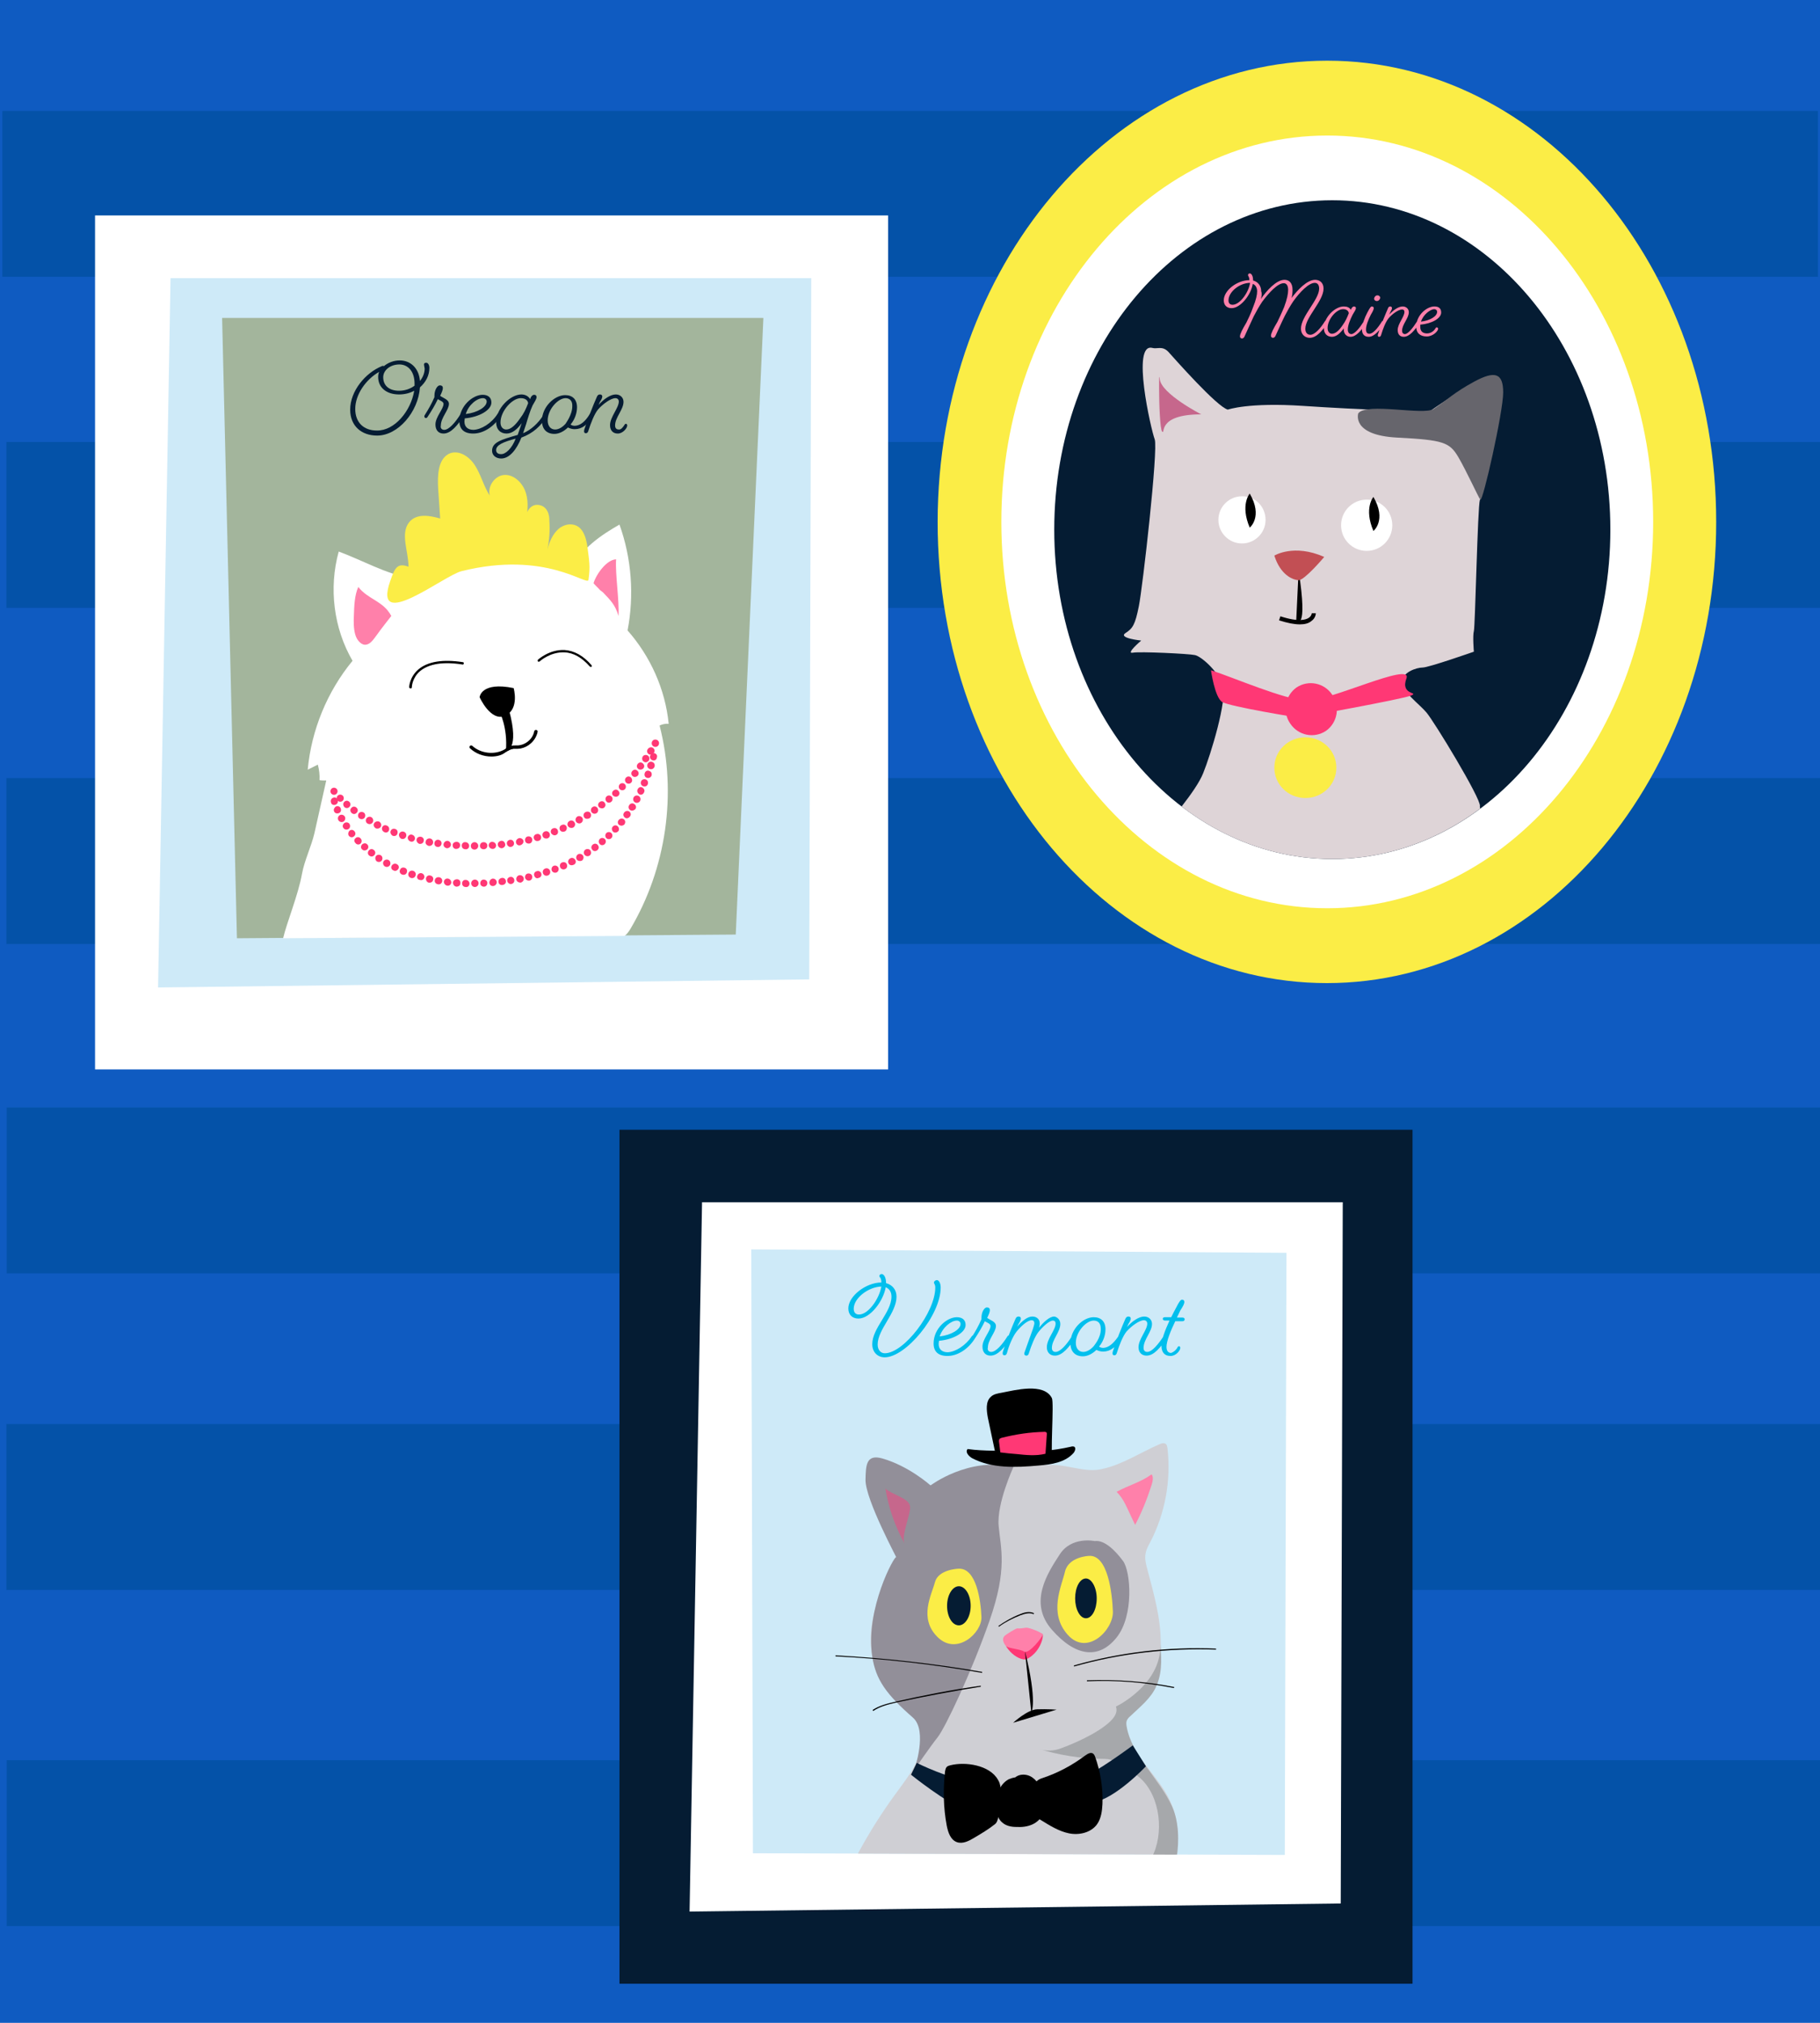 <?xml version="1.0" encoding="utf-8"?>
<!-- Generator: Adobe Illustrator 23.0.3, SVG Export Plug-In . SVG Version: 6.00 Build 0)  -->
<svg version="1.1" id="Layer_1" xmlns="http://www.w3.org/2000/svg" xmlns:xlink="http://www.w3.org/1999/xlink" x="0px" y="0px"
	 viewBox="0 0 540 600" style="enable-background:new 0 0 540 600;" xml:space="preserve">
<style type="text/css">
	.st0{clip-path:url(#SVGID_2_);}
	.st1{fill:#0F5BC1;}
	.st2{fill:#0452A8;}
	.st3{fill:#FBED46;}
	.st4{fill:#FFFFFF;}
	.st5{fill:#051C33;}
	.st6{fill:#FF80AA;}
	.st7{clip-path:url(#SVGID_4_);fill:#DED4D7;}
	.st8{clip-path:url(#SVGID_6_);fill:#FFFFFF;}
	.st9{clip-path:url(#SVGID_9_);fill:#FFFFFF;}
	.st10{clip-path:url(#SVGID_12_);}
	.st11{clip-path:url(#SVGID_14_);}
	.st12{clip-path:url(#SVGID_16_);}
	.st13{clip-path:url(#SVGID_18_);fill:#66656C;}
	.st14{clip-path:url(#SVGID_20_);fill:#FF3875;}
	.st15{clip-path:url(#SVGID_22_);}
	.st16{clip-path:url(#SVGID_24_);}
	.st17{fill:#C6678C;}
	.st18{clip-path:url(#SVGID_26_);fill:#FF3875;}
	.st19{clip-path:url(#SVGID_28_);fill:#FBED46;}
	.st20{clip-path:url(#SVGID_30_);}
	.st21{clip-path:url(#SVGID_32_);fill:#C24F54;}
	.st22{fill:#CEEAF8;}
	.st23{fill:#A3B59C;}
	.st24{fill:#FF3875;}
	.st25{fill:#00BFED;}
	.st26{clip-path:url(#SVGID_34_);fill:#FFFFFF;}
	.st27{clip-path:url(#SVGID_36_);fill:#FFFFFF;}
	.st28{clip-path:url(#SVGID_38_);fill:#FFFFFF;}
	.st29{clip-path:url(#SVGID_40_);fill:#FFFFFF;}
	.st30{clip-path:url(#SVGID_42_);fill:#FFFFFF;}
	.st31{clip-path:url(#SVGID_44_);fill:#FFFFFF;}
	.st32{clip-path:url(#SVGID_46_);fill:#FFFFFF;}
	.st33{clip-path:url(#SVGID_48_);fill:#FFFFFF;}
	.st34{clip-path:url(#SVGID_50_);fill:#FFFFFF;}
	.st35{clip-path:url(#SVGID_52_);fill:#CFCFD4;}
	.st36{clip-path:url(#SVGID_54_);fill:#FF80AA;}
	.st37{clip-path:url(#SVGID_56_);fill:#FF3875;}
	.st38{clip-path:url(#SVGID_58_);fill:#928F99;}
	.st39{clip-path:url(#SVGID_60_);}
	.st40{clip-path:url(#SVGID_62_);fill:#928F99;}
	.st41{clip-path:url(#SVGID_64_);}
	.st42{clip-path:url(#SVGID_66_);fill:#FBED46;}
	.st43{clip-path:url(#SVGID_68_);fill:#FBED46;}
	.st44{clip-path:url(#SVGID_70_);fill:#051C33;}
	.st45{clip-path:url(#SVGID_72_);fill:#051C33;}
	.st46{clip-path:url(#SVGID_74_);fill:#A6A8AB;}
	.st47{clip-path:url(#SVGID_76_);}
	.st48{clip-path:url(#SVGID_78_);}
	.st49{clip-path:url(#SVGID_80_);}
	.st50{clip-path:url(#SVGID_82_);}
	.st51{clip-path:url(#SVGID_84_);fill:#051C33;}
	.st52{clip-path:url(#SVGID_86_);}
	.st53{clip-path:url(#SVGID_88_);}
	.st54{clip-path:url(#SVGID_90_);}
	.st55{clip-path:url(#SVGID_92_);}
	.st56{clip-path:url(#SVGID_94_);}
	.st57{clip-path:url(#SVGID_96_);}
	.st58{clip-path:url(#SVGID_98_);}
	.st59{clip-path:url(#SVGID_100_);fill:#FF3875;}
</style>
<g>
	<g>
		<g>
			<g>
				<defs>
					<rect id="SVGID_1_" width="540" height="600"/>
				</defs>
				<clipPath id="SVGID_2_">
					<use xlink:href="#SVGID_1_"  style="overflow:visible;"/>
				</clipPath>
				<g class="st0">
					<rect class="st1" width="540" height="600"/>
				</g>
			</g>
		</g>
	</g>
</g>
<g>
	<rect x="0.7" y="32.9" class="st2" width="538.7" height="49.2"/>
</g>
<g>
	<rect x="1.9" y="131.1" class="st2" width="538.7" height="49.2"/>
</g>
<g>
	<rect x="1.9" y="230.8" class="st2" width="538.7" height="49.2"/>
</g>
<g>
	<rect x="2" y="328.5" class="st2" width="538.7" height="49.2"/>
</g>
<g>
	<rect x="1.9" y="422.4" class="st2" width="538.7" height="49.2"/>
</g>
<g>
	<rect x="2" y="522.1" class="st2" width="538.7" height="49.2"/>
</g>
<g>
	<path class="st3" d="M509.2,154.8c0,75.5-51.7,136.8-115.5,136.8s-115.5-61.2-115.5-136.8C278.3,79.3,330,18,393.8,18
		S509.2,79.3,509.2,154.8"/>
	<path class="st4" d="M490.5,154.8c0,63.3-43.3,114.6-96.7,114.6s-96.7-51.3-96.7-114.6s43.3-114.6,96.7-114.6
		C447.2,40.2,490.5,91.5,490.5,154.8"/>
	<path class="st5" d="M477.8,157.1c0,54-36.9,97.7-82.5,97.7c-45.5,0-82.5-43.7-82.5-97.7s36.9-97.7,82.5-97.7
		C440.8,59.4,477.8,103.1,477.8,157.1"/>
	<path class="st6" d="M374.1,88.7c1.7-2.5,4.6-5.7,7-5.7c1.4,0,2.4,0.9,2.4,3c0,0.9-0.1,1.7-0.3,2.4c1.8-2.4,4.6-5.4,7-5.4
		c1.4,0,2.5,0.9,2.5,2.6c0,3.7-5.4,8.5-5.4,11.9c0,1.2,0.6,1.8,1.5,1.8c1.3,0,3-1.9,4.3-4c0.1-0.2,0.2-0.2,0.4-0.2
		c0.2,0,0.4,0.2,0.4,0.4c0,0.1,0,0.2-0.1,0.3c-1.4,2.3-3.2,4.4-5.2,4.4c-1.4,0-2.6-1-2.6-2.7c0-3.7,5.4-8.6,5.4-11.9
		c0-1.1-0.5-1.7-1.3-1.7c-1.8,0-4.5,2.8-6.4,5.5c-1,1.5-1.6,2.6-2.5,4.3c-0.9,1.8-2.1,4.5-2.7,5.8c-0.2,0.5-0.5,0.7-0.8,0.7
		c-0.4,0-0.6-0.3-0.6-0.6c0-0.7,0.7-2.1,1.9-4.1c0.3-0.6,1.3-2.7,2-4.4c0.9-2.4,1.2-4,1.2-5.1c0-1.3-0.5-2-1.3-2
		c-1.8,0-4.4,2.8-6.4,5.5c-1,1.5-1.6,2.6-2.5,4.3c-0.9,1.9-2.1,4.6-2.7,5.9c-0.2,0.5-0.5,0.7-0.8,0.7c-0.4,0-0.6-0.3-0.6-0.6
		c0-0.7,0.7-2.1,1.9-4.1c0.3-0.6,1.4-2.8,2-4.6c0.9-2.2,1.2-3.7,1.2-4.7c0-1.1-0.5-1.9-1.3-2.2c-0.5,3.2-3.6,7.2-6.3,7.2
		c-1.4,0-2.3-0.9-2.3-2.3c0-3,4-6,7.6-6c0-0.7-0.2-1-0.3-1.2c-0.1-0.1-0.1-0.3-0.1-0.3c0-0.3,0.2-0.5,0.5-0.5c0.5,0,1,0.7,1,2.1
		c1.5,0.4,2.4,1.6,2.4,3.2C374.5,87.2,374.3,88,374.1,88.7z M370.9,83.9c-3,0-6.4,2.6-6.4,5.2c0,0.8,0.4,1.3,1.2,1.3
		C367.9,90.4,370.5,86.7,370.9,83.9z M404.6,95.4c0.1-0.2,0.2-0.2,0.4-0.2c0.2,0,0.4,0.2,0.4,0.4c0,0.1,0,0.2-0.1,0.3
		c-1.3,2-2.9,4-4.6,4c-1.1,0-2-0.8-2-2.2c0-0.1,0-0.2,0-0.3c-1,1.4-2.2,2.5-3.5,2.5c-1.4,0-2.4-0.9-2.4-2.6c0-3.2,3.3-6.4,5.9-6.4
		c1,0,1.7,0.3,2.1,1c0.2-0.6,0.6-1,0.9-1c0.4,0,0.6,0.2,0.6,0.5c0,0.4-0.4,1-1,2c-0.7,1.4-1.4,3.1-1.4,4.3c0,0.9,0.4,1.4,1.1,1.4
		C402,99,403.4,97.3,404.6,95.4z M398.4,96.4c0.8-1.1,1.3-2.2,1.8-3.5c-0.1-0.7-0.7-1.2-1.7-1.2c-2,0-4.6,3-4.6,5.6
		c0,1.1,0.6,1.7,1.3,1.7C396.3,99,397.4,97.9,398.4,96.4z M410,95.4c0.1-0.2,0.2-0.2,0.4-0.2c0.2,0,0.4,0.2,0.4,0.4
		c0,0.1,0,0.2-0.1,0.3c-1.3,2-2.9,4-4.6,4c-1.2,0-2-0.7-2-2.2c0-1.4,0.8-3.5,1.6-5c0.7-1.3,1-1.8,1.3-1.8c0.4,0,0.6,0.2,0.6,0.5
		c0,0.4-0.3,1-0.9,2c-0.7,1.4-1.4,3.1-1.4,4.3c0,1,0.4,1.3,1,1.3C407.4,99,408.8,97.3,410,95.4z M408.7,87.6c0.4,0,0.8,0.3,0.8,0.7
		c0,0.4-0.4,1-1,1c-0.4,0-0.8-0.3-0.8-0.7C407.7,88.2,408.1,87.6,408.7,87.6z M420.4,95.4c0.1-0.2,0.2-0.2,0.4-0.2
		c0.2,0,0.4,0.2,0.4,0.4c0,0.1,0,0.2-0.1,0.3c-1.3,2-2.9,4-4.6,4c-1.1,0-1.8-0.7-1.8-2c0-1.9,2-3.9,2-5.4c0-0.5-0.3-0.7-0.7-0.7
		c-1.1,0-3,1.4-4,2.6c-0.9,1.1-1.7,3.2-2.2,4.9c-0.1,0.3-0.2,0.6-0.6,0.6c-0.2,0-0.4-0.1-0.4-0.4c0-0.2,0-0.3,0.1-0.5
		c0.8-2.6,2-5.4,2.9-7.5c0.1-0.4,0.4-0.6,0.7-0.6c0.3,0,0.5,0.2,0.5,0.5s-0.2,0.7-0.5,1.2l-0.3,0.7c1.2-1.3,2.7-2.4,4-2.4
		c1,0,1.8,0.7,1.8,1.7c0,1.8-2,3.6-2,5.5c0,0.6,0.3,1,0.9,1C417.8,99,419.2,97.3,420.4,95.4z M425.6,90.9c1.3,0,2,0.6,2,1.8
		c0,1.7-2.7,3.3-6.2,3.6c0,0.2,0,0.5,0,0.7c0,1.3,0.8,1.9,2,1.9c1,0,2-0.6,2.5-1.5c0.1-0.2,0.2-0.3,0.4-0.3c0.2,0,0.4,0.2,0.4,0.4
		c0,0.7-1.5,2.3-3.4,2.3s-3.1-1-3.1-2.9C420.2,93.5,423.3,90.9,425.6,90.9z M421.6,95.4c2.7-0.3,4.8-1.6,4.8-2.9
		c0-0.5-0.4-0.8-0.9-0.8C424.3,91.8,422.3,93.3,421.6,95.4z"/>
	<g>
		<g>
			<g>
				<g>
					<defs>
						<path id="SVGID_3_" d="M312.8,157.1c0,53.9,36.9,97.7,82.5,97.7c45.5,0,82.5-43.7,82.5-97.7s-36.9-97.7-82.5-97.7
							C349.8,59.4,312.8,103.1,312.8,157.1"/>
					</defs>
					<clipPath id="SVGID_4_">
						<use xlink:href="#SVGID_3_"  style="overflow:visible;"/>
					</clipPath>
					<path class="st7" d="M364.3,121.5c0,0,6.1-2.2,22.4-1.1s37.2,1.8,37.2,1.8s14.5-10.1,17.7-10.5c3.3-0.4,4.3,4,3.3,5.4
						c-1.1,1.4-5.1,28.9-5.8,31.1c-0.7,2.2-1.4,37.6-1.8,39s0,6.1,0,6.1s-13.4,4.7-15.2,4.7c-1.8,0-6.1,1.4-6.1,4.3
						c0,2.9,5.1,6.5,7.2,9c2.2,2.5,16.3,25.7,15.9,27.8c-0.4,2.2,7.2,8.3,5.8,8.7c-1.4,0.4-32.5,20.6-61.8,14.8
						c-29.3-5.8-36.9-18.1-36.9-18.1s8.7-9.8,10.8-15.2c2.2-5.4,7.2-21.7,5.8-26c-1.4-4.3-6.5-8.7-8.3-9c-1.8-0.4-16.3-1.1-18.4-0.7
						c-2.2,0.4,2.5-3.6,2.5-3.6s-6.9-0.7-4.7-2.2c2.2-1.4,2.9-2.5,4-8c1.1-5.4,5.8-46.6,4.7-49.5c-1.1-2.9-7-28.7-0.7-27.1
						c1.4,0.4,2.9-0.7,4.7,1.1C348.4,106.3,361.1,120.7,364.3,121.5"/>
				</g>
			</g>
		</g>
		<g>
			<g>
				<g>
					<defs>
						<path id="SVGID_5_" d="M312.8,157.1c0,53.9,36.9,97.7,82.5,97.7c45.5,0,82.5-43.7,82.5-97.7s-36.9-97.7-82.5-97.7
							C349.8,59.4,312.8,103.1,312.8,157.1"/>
					</defs>
					<clipPath id="SVGID_6_">
						<use xlink:href="#SVGID_5_"  style="overflow:visible;"/>
					</clipPath>
					<path class="st8" d="M375.5,154.2c0,3.9-3.2,7-7,7c-3.9,0-7-3.2-7-7c0-3.9,3.2-7,7-7C372.4,147.1,375.5,150.3,375.5,154.2"/>
				</g>
			</g>
		</g>
		<g>
			<g>
				<g>
					<defs>
						<path id="SVGID_8_" d="M312.8,157.1c0,53.9,36.9,97.7,82.5,97.7c45.5,0,82.5-43.7,82.5-97.7s-36.9-97.7-82.5-97.7
							C349.8,59.4,312.8,103.1,312.8,157.1"/>
					</defs>
					<clipPath id="SVGID_9_">
						<use xlink:href="#SVGID_8_"  style="overflow:visible;"/>
					</clipPath>
					<path class="st9" d="M413.1,155.8c0,4.2-3.4,7.6-7.6,7.6s-7.6-3.4-7.6-7.6c0-4.2,3.4-7.6,7.6-7.6S413.1,151.6,413.1,155.8"/>
				</g>
			</g>
		</g>
		<g>
			<g>
				<g>
					<defs>
						<path id="SVGID_10_" d="M312.8,157.1c0,53.9,36.9,97.7,82.5,97.7c45.5,0,82.5-43.7,82.5-97.7s-36.9-97.7-82.5-97.7
							C349.8,59.4,312.8,103.1,312.8,157.1"/>
					</defs>
					<clipPath id="SVGID_12_">
						<use xlink:href="#SVGID_10_"  style="overflow:visible;"/>
					</clipPath>
					<g class="st10">
						<path d="M385.7,185.2c-1.7,0-3.7-0.4-6.2-1.2l0.4-1.2c5.5,1.8,7.7,1,8.5,0.4s0.8-1.3,0.8-1.3h1.2c0,0.1,0,1.4-1.3,2.3
							C388.3,184.9,387.1,185.2,385.7,185.2z"/>
					</g>
				</g>
			</g>
		</g>
		<g>
			<g>
				<g>
					<defs>
						<path id="SVGID_13_" d="M312.8,157.1c0,53.9,36.9,97.7,82.5,97.7c45.5,0,82.5-43.7,82.5-97.7s-36.9-97.7-82.5-97.7
							C349.8,59.4,312.8,103.1,312.8,157.1"/>
					</defs>
					<clipPath id="SVGID_14_">
						<use xlink:href="#SVGID_13_"  style="overflow:visible;"/>
					</clipPath>
					<path class="st11" d="M385.3,169.2l-0.7,14.8C384.6,184,388.2,188,385.3,169.2"/>
				</g>
			</g>
		</g>
		<g>
			<g>
				<g>
					<defs>
						<path id="SVGID_15_" d="M312.8,157.1c0,53.9,36.9,97.7,82.5,97.7c45.5,0,82.5-43.7,82.5-97.7s-36.9-97.7-82.5-97.7
							C349.8,59.4,312.8,103.1,312.8,157.1"/>
					</defs>
					<clipPath id="SVGID_16_">
						<use xlink:href="#SVGID_15_"  style="overflow:visible;"/>
					</clipPath>
					<path class="st12" d="M370.8,146.4c0,0-2.9,3.3,0,10.1C370.8,156.5,374.8,153.3,370.8,146.4"/>
				</g>
			</g>
		</g>
		<g>
			<g>
				<g>
					<defs>
						<path id="SVGID_17_" d="M312.8,157.1c0,53.9,36.9,97.7,82.5,97.7c45.5,0,82.5-43.7,82.5-97.7s-36.9-97.7-82.5-97.7
							C349.8,59.4,312.8,103.1,312.8,157.1"/>
					</defs>
					<clipPath id="SVGID_18_">
						<use xlink:href="#SVGID_17_"  style="overflow:visible;"/>
					</clipPath>
					<path class="st13" d="M403,122.6c0,0-2.2,6.5,11.6,7.2c13.7,0.7,15.5,1.4,18.1,5.8c2.5,4.3,5.8,11.6,6.5,12.6
						c0.7,1.1,6.8-26,6.8-31.8s-2.5-6.5-8.6-3.2s-8,5.4-12,8.1C422.3,123.3,405.5,119.3,403,122.6"/>
				</g>
			</g>
		</g>
		<g>
			<g>
				<g>
					<defs>
						<path id="SVGID_19_" d="M312.8,157.1c0,53.9,36.9,97.7,82.5,97.7c45.5,0,82.5-43.7,82.5-97.7s-36.9-97.7-82.5-97.7
							C349.8,59.4,312.8,103.1,312.8,157.1"/>
					</defs>
					<clipPath id="SVGID_20_">
						<use xlink:href="#SVGID_19_"  style="overflow:visible;"/>
					</clipPath>
					<path class="st14" d="M359.3,198.8c0,0,1.1,8,3.3,9.4c2.2,1.4,22.8,4.7,22.8,4.7s30.8-5.5,33.3-6.6s-3.3,0-1.4-5.1
						c1.8-5.1-23.2,7-29.7,6.6C381,207.5,366.1,201,359.3,198.8"/>
				</g>
			</g>
		</g>
		<g>
			<g>
				<g>
					<defs>
						<path id="SVGID_21_" d="M312.8,157.1c0,53.9,36.9,97.7,82.5,97.7c45.5,0,82.5-43.7,82.5-97.7s-36.9-97.7-82.5-97.7
							C349.8,59.4,312.8,103.1,312.8,157.1"/>
					</defs>
					<clipPath id="SVGID_22_">
						<use xlink:href="#SVGID_21_"  style="overflow:visible;"/>
					</clipPath>
					<g class="st15">
						<g>
							<g>
								<g>
									<g>
										<defs>
											<rect id="SVGID_23_" x="343.9" y="111.8" width="12.5" height="16.3"/>
										</defs>
										<clipPath id="SVGID_24_">
											<use xlink:href="#SVGID_23_"  style="overflow:visible;"/>
										</clipPath>
										<g class="st16">
											<g>
												<path id="SVGID_7_" class="st17" d="M344,111.8c-0.1,0-0.1,1.2-0.1,2.8v0.7c0,4.6,0.3,12,0.9,12.7
													c1.1,1.1-1.8-5.1,11.6-5.1c0,0-11.9-6.1-12.3-10.5C344.1,112,344,111.8,344,111.8L344,111.8z"/>
											</g>
										</g>
									</g>
								</g>
							</g>
						</g>
					</g>
				</g>
			</g>
		</g>
		<g>
			<g>
				<g>
					<defs>
						<path id="SVGID_25_" d="M312.8,157.1c0,53.9,36.9,97.7,82.5,97.7c45.5,0,82.5-43.7,82.5-97.7s-36.9-97.7-82.5-97.7
							C349.8,59.4,312.8,103.1,312.8,157.1"/>
					</defs>
					<clipPath id="SVGID_26_">
						<use xlink:href="#SVGID_25_"  style="overflow:visible;"/>
					</clipPath>
					<path class="st18" d="M384.7,203.9c3.5-2.3,8.2-1.4,10.6,2.2c2.4,3.6,1.5,8.3-1.9,10.7c-3.5,2.3-8.2,1.4-10.6-2.2
						C380.4,211.1,381.3,206.3,384.7,203.9"/>
				</g>
			</g>
		</g>
		<g>
			<g>
				<g>
					<defs>
						<path id="SVGID_27_" d="M312.8,157.1c0,53.9,36.9,97.7,82.5,97.7c45.5,0,82.5-43.7,82.5-97.7s-36.9-97.7-82.5-97.7
							C349.8,59.4,312.8,103.1,312.8,157.1"/>
					</defs>
					<clipPath id="SVGID_28_">
						<use xlink:href="#SVGID_27_"  style="overflow:visible;"/>
					</clipPath>
					<path class="st19" d="M396.5,227.7c0,5-4.1,9-9.2,9s-9.2-4-9.2-9s4.1-9,9.2-9S396.5,222.7,396.5,227.7"/>
				</g>
			</g>
		</g>
		<g>
			<g>
				<g>
					<defs>
						<path id="SVGID_29_" d="M312.8,157.1c0,53.9,36.9,97.7,82.5,97.7c45.5,0,82.5-43.7,82.5-97.7s-36.9-97.7-82.5-97.7
							C349.8,59.4,312.8,103.1,312.8,157.1"/>
					</defs>
					<clipPath id="SVGID_30_">
						<use xlink:href="#SVGID_29_"  style="overflow:visible;"/>
					</clipPath>
					<path class="st20" d="M407.5,147.4c0,0-2.9,3.3,0,10.1C407.5,157.5,411.5,154.3,407.5,147.4"/>
				</g>
			</g>
		</g>
		<g>
			<g>
				<g>
					<defs>
						<path id="SVGID_31_" d="M312.8,157.1c0,53.9,36.9,97.7,82.5,97.7c45.5,0,82.5-43.7,82.5-97.7s-36.9-97.7-82.5-97.7
							C349.8,59.4,312.8,103.1,312.8,157.1"/>
					</defs>
					<clipPath id="SVGID_32_">
						<use xlink:href="#SVGID_31_"  style="overflow:visible;"/>
					</clipPath>
					<path class="st21" d="M378.1,164.8c0,0,5.8-3.6,14.8,0.4c0,0-5.8,6.9-7.6,6.9C383.5,172,379.9,170.5,378.1,164.8"/>
				</g>
			</g>
		</g>
	</g>
</g>
<g>
	<rect x="28.2" y="63.9" class="st4" width="235.3" height="253.3"/>
	<polygon class="st22" points="46.9,292.9 50.6,82.5 240.7,82.5 240.1,290.5 	"/>
	<polygon class="st23" points="70.3,278.3 65.9,94.3 226.5,94.3 218.3,277.2 	"/>
	<g>
		<path class="st5" d="M125.8,108.1c0-0.4,0.3-0.5,0.7-0.5c0.5,0,0.9,0.7,0.9,1.5c0,2.3-1.1,4.3-2.8,5.8
			c-0.5,7.3-6.5,14.3-12.7,14.3c-4.6,0-8-2.8-8-7.7c0-5.5,4.5-10.9,9.4-12.9c0.2-0.1,0.4-0.1,0.6,0c1.2-1,2.9-1.7,4.7-1.7
			c3.1,0,5.7,2.2,6,6.1c0.9-1.1,1.4-2.4,1.4-3.7C125.9,108.7,125.8,108.4,125.8,108.1 M122.9,115.9c-1.3,0.7-2.8,1.1-4.5,1.1
			c-3.7,0-6.2-2-6.2-5.2c0-0.5,0.1-1.1,0.3-1.5c-3.9,2.2-7.1,6.7-7.1,11c0,4,2.5,6.4,6.4,6.4C117.1,127.8,121.9,121.9,122.9,115.9
			 M123,114.4c0-0.2,0-0.4,0-0.6c0-3.7-2-5.7-4.5-5.7c-2.7,0-4.8,1.7-4.8,3.8c0,2.5,1.8,4,4.7,4C120.2,115.9,121.8,115.3,123,114.4"
			/>
		<path class="st5" d="M131.8,127.5c1.4,0,3.3-2.2,4.8-4.6c0.1-0.2,0.3-0.3,0.5-0.3c0.3,0,0.5,0.2,0.5,0.5c0,0.1,0,0.2-0.1,0.4
			c-1.7,2.6-3.7,5.1-5.9,5.1c-1.5,0-2.4-1-2.4-2.7c0-2.2,2.4-4.6,2.4-6.1c0-0.7-1.1-1-1.7-1.4c-0.8,1.7-1.8,3.4-3,5.2
			c-0.1,0.2-0.3,0.4-0.5,0.4c-0.3,0-0.5-0.2-0.5-0.5c0-0.2,0.1-0.3,0.2-0.5c1-1.6,1.9-3.1,2.8-5.2v-0.4c0-1.8,0.9-3.1,1.6-3.1
			c0.6,0,0.9,0.3,0.9,0.8s-0.3,1.3-0.8,2.3c0.9,0.7,2.6,1.1,2.6,2.4c0,1.8-2.4,4.1-2.4,6.4C130.6,127,131.1,127.5,131.8,127.5"/>
		<path class="st5" d="M147.6,122.8c0,0,0.2-0.3,0.4-0.3c0.4,0,0.6,0.2,0.6,0.6c0,0.1-0.1,0.2-0.1,0.4c-1.9,3-5,5.1-8.1,5.1
			c-2.7,0-4.1-1.3-4.1-3.7c0-4.5,4-7.8,6.9-7.8c1.6,0,2.6,0.8,2.6,2.3c0,2.2-3.5,4.3-7.9,4.7c0,0.3-0.1,0.6-0.1,0.9
			c0,1.7,1.1,2.5,2.7,2.5C142.8,127.4,145.8,125.6,147.6,122.8 M138.2,122.8c3.5-0.4,6.2-2.1,6.2-3.7c0-0.6-0.5-1-1.1-1
			C141.5,118.1,139,120.1,138.2,122.8"/>
		<path class="st5" d="M157.3,118.4c0.2-0.8,0.7-1.3,1.2-1.3s0.7,0.3,0.7,0.7c0,0.5-0.5,1.3-1.2,2.5c-0.7,1.5-1.5,4.1-1.9,5.5
			l-0.9,2.7c2.2-0.9,4.5-2.9,6.1-5.5c0,0,0.2-0.3,0.4-0.3c0.4,0,0.6,0.2,0.6,0.5c0,0.1-0.1,0.4-0.1,0.4c-1.8,2.8-4,4.9-7.5,6.2
			c-1.4,3.5-3.5,6.2-6,6.2c-1.5,0-2.7-0.9-2.7-2.3c0-2.5,2.7-3.3,7.6-4.7c0.5-1.5,0.9-2.6,1.2-3.5c-1.3,1.8-2.8,3.1-4.5,3.1
			c-1.8,0-3.1-1.2-3.1-3.4c0-4,4.2-8.2,7.5-8.2C155.8,117,156.8,117.5,157.3,118.4 M153,130.1c-3.7,1-5.8,1.9-5.8,3.4
			c0,0.8,0.6,1.2,1.4,1.2C150,134.8,151.9,133,153,130.1 M156.7,119.6c-0.1-0.9-0.9-1.5-2.2-1.5c-2.5,0-6,3.8-6,7.2
			c0,1.4,0.8,2.1,1.7,2.1c1.4,0,2.8-1.4,4.1-3.3C155.4,122.7,156,121.4,156.7,119.6"/>
		<path class="st5" d="M175,122.8c0,0,0.2-0.3,0.4-0.3c0.4,0,0.6,0.2,0.6,0.6c0,0.1-0.1,0.2-0.1,0.4c-1.6,2.5-3.2,3.8-5.4,3.8
			c-0.7,0-1.4-0.2-2-0.5c-1.1,1.1-2.6,1.9-4,1.9c-2.2,0-3.7-1.3-3.7-3.9c0-4.1,3.7-7.6,6.9-7.6c2.2,0,3.5,1.3,3.5,3.6
			c0,1.8-0.7,3.7-1.9,5.1c0.3,0.3,0.8,0.4,1.3,0.4C172.2,126.2,173.6,125.1,175,122.8 M167.8,118.1c-2.2,0-5.3,3.3-5.3,6.6
			c0,1.8,1,2.7,2.2,2.7c1.1,0,2.2-0.7,3.1-1.7c0-0.1,2-2.6,2-5.2C169.9,118.9,169,118.1,167.8,118.1"/>
		<path class="st5" d="M185.3,126c0.1-0.2,0.3-0.3,0.4-0.3c0.2,0,0.4,0.2,0.4,0.5c0,0.8-1.3,2.4-2.8,2.4c-1.4,0-2.3-0.9-2.3-2.5
			c0-2.4,2.6-5.1,2.6-7c0-0.6-0.4-1-1-1c-1.4,0-3.8,1.8-5.2,3.4c-1.1,1.4-2.1,4-2.8,6.2c-0.1,0.4-0.3,0.8-0.8,0.8
			c-0.3,0-0.5-0.2-0.5-0.5c0-0.2,0-0.4,0.1-0.7c1.1-3.3,2.5-6.9,3.7-9.6c0.2-0.5,0.5-0.7,0.9-0.7s0.7,0.2,0.7,0.6
			c0,0.3-0.2,0.9-0.7,1.6l-0.4,0.9c1.5-1.7,3.5-3.1,5.1-3.1c1.3,0,2.3,0.9,2.3,2.2c0,2.3-2.5,4.6-2.5,7c0,0.8,0.4,1.2,1.1,1.2
			C184.2,127.5,184.8,126.8,185.3,126"/>
	</g>
	<path class="st4" d="M100.5,163.6c6.6,2.4,14.2,6.7,21,7.8c4.9,0.8,11.1-3.9,16.3-5.2c5.9-1.5,12.1-2,18.2-1.5
		c1.5,0.1,14.7,2.6,14.2,3.8c1.8-5.6,8.5-10,13.6-12.9c3.6,10,4.4,21,2.4,31.4c6.8,7.7,11.2,17.5,12.2,27.7
		c-0.9-0.1-1.9,0.1-2.7,0.5c5.2,20.2,2,42.4-8.7,60.4c-0.5,0.8-1,1.5-1.7,2L84,278.3c1-4.4,4.5-12.9,5.6-19.1
		c0.7-3.9,2.8-8.2,3.7-12.1c1.2-5.2,2.3-10.4,3.5-15.6c-0.7,0-1.4,0-2-0.1c0.1-1.5-0.1-3.1-0.5-4.6c-1,0.5-2,1-3,1.5
		c1.1-11.8,5.8-23.2,13.3-32.3C99,186.4,97.5,174.4,100.5,163.6"/>
	<path class="st6" d="M116.1,182.7c-2.4-4.5-6.8-4.8-9.8-8.6c-1.1,2.5-1.2,5.5-1.3,8.4c-0.1,1.9-0.1,3.9,0.4,5.7s1.9,3.3,3.3,3
		c1.3-0.2,2.3-1.8,3.2-3C112.8,186.9,116.1,182.7,116.1,182.7z"/>
	<path class="st6" d="M178.9,175.7c2.3,2.4,3.7,3.8,4.6,7c0.3-4.5-1-12.4-0.7-16.8c-2.8,0.1-5.9,4.4-6.7,7.1c0.6,0.7,1.3,1.3,1.9,2"
		/>
	<g>
		<g>
			<path d="M145.8,224.1c-2.2,0-4.5-0.8-6.1-2.3c-0.1-0.1-0.1-0.2,0-0.3s0.2-0.1,0.3,0c2.6,2.4,6.8,2.9,10,1.2
				c0.1-0.1,0.3-0.2,0.4-0.3c0.5-0.3,1-0.6,1.6-0.7c0.4-0.1,0.8-0.1,1.3-0.1c0.2,0,0.4,0,0.6,0c2.5-0.1,4.7-2,5.2-4.5
				c0-0.1,0.1-0.2,0.2-0.1c0.1,0,0.2,0.1,0.1,0.2c-0.5,2.6-2.9,4.6-5.6,4.8c-0.2,0-0.4,0-0.6,0c-0.4,0-0.8,0-1.2,0.1
				c-0.5,0.1-1,0.4-1.5,0.7c-0.2,0.1-0.3,0.2-0.5,0.3C148.8,223.7,147.3,224.1,145.8,224.1z"/>
			<path d="M145.8,224.4c-2.4,0-4.7-0.9-6.3-2.4c-0.1-0.1-0.2-0.2-0.2-0.3s0-0.3,0.1-0.4c0.1-0.1,0.2-0.2,0.3-0.2s0.3,0,0.4,0.1
				c2.5,2.3,6.6,2.8,9.6,1.1c0.1-0.1,0.3-0.2,0.4-0.3c0.5-0.3,1-0.6,1.7-0.8c0.4-0.1,0.9-0.1,1.3-0.1h0.1c0.1,0,0.3,0,0.4,0
				c2.3-0.1,4.5-1.9,4.9-4.2c0.1-0.3,0.3-0.4,0.6-0.4c0.3,0.1,0.5,0.3,0.4,0.6c-0.6,2.7-3.1,4.9-5.9,5c-0.2,0-0.3,0-0.5,0h-0.2
				c-0.4,0-0.7,0-1,0.1c-0.5,0.1-0.9,0.4-1.4,0.6c-0.2,0.1-0.3,0.2-0.5,0.3C149,224,147.4,224.4,145.8,224.4z M139.8,221.7
				L139.8,221.7L139.8,221.7z"/>
		</g>
	</g>
	<path class="st3" d="M115.8,172.3c1.3-3.7,2-5.5,5.4-4.2c0-4.6-2.5-9.8,0.2-13.2c2.2-2.7,6.1-2,9.2-1.1c-0.2-3-0.4-6-0.6-8.9
		c-0.2-3.8-0.1-8.4,3-10.2c2.8-1.5,6.1,0.5,7.9,3.3c1.8,2.8,2.6,6.2,4.4,9c-0.7-2.8,1.5-5.8,4.1-6.1s5.1,1.7,6.3,4.4
		c1.1,2.6,1,5.7,0.4,8.6c-0.2-1.7,0.9-3.5,2.3-4c1.5-0.5,3.3,0.2,4,1.7c0.5,0.9,0.6,1.9,0.6,2.9c0.2,2.9,0,5.7-0.6,8.5
		c0.6-2.3,1.6-4.6,3.3-6.1s4.3-1.9,6.1-0.5c1.6,1.3,2.2,3.7,2.5,5.9c0.5,3.9,0.9,5.7,0.3,9.7c-0.3,2-12.6-8.8-37.6-2.6
		C131.8,170.6,110.3,187.9,115.8,172.3"/>
	<g>
		<path class="st24" d="M98.4,233.9c0.5-0.4,1.1-0.3,1.5,0.1c0.4,0.5,0.3,1.1-0.1,1.5c-0.5,0.4-1.1,0.3-1.5-0.1
			C97.9,234.9,98,234.3,98.4,233.9z"/>
		<path class="st24" d="M100.2,236c0.4-0.4,1.1-0.4,1.5,0s0.4,1.1,0,1.5s-1.1,0.4-1.5,0C99.8,237.1,99.8,236.4,100.2,236z"/>
		<path class="st24" d="M102.1,237.9c0.4-0.5,1.1-0.5,1.5-0.1c0.5,0.4,0.5,1.1,0.1,1.5c-0.4,0.5-1.1,0.5-1.5,0.1
			C101.8,239,101.7,238.3,102.1,237.9z"/>
		<path class="st24" d="M104.2,239.7c0.4-0.5,1-0.6,1.5-0.2c0.5,0.4,0.6,1,0.2,1.5s-1,0.6-1.5,0.2
			C103.9,240.8,103.8,240.1,104.2,239.7z"/>
		<path class="st24" d="M106.4,241.3c0.3-0.5,1-0.6,1.5-0.3s0.6,1,0.3,1.5s-1,0.6-1.5,0.3C106.2,242.5,106.1,241.8,106.4,241.3z"/>
		<path class="st24" d="M108.7,242.8c0.3-0.5,1-0.7,1.5-0.4s0.7,1,0.4,1.5c-0.3,0.5-0.9,0.7-1.5,0.4S108.4,243.3,108.7,242.8z"/>
		<path class="st24" d="M111,244.2c0.3-0.5,0.9-0.7,1.5-0.5c0.5,0.3,0.8,0.9,0.5,1.5c-0.3,0.5-0.9,0.7-1.5,0.5
			C110.9,245.3,110.7,244.7,111,244.2z"/>
		<path class="st24" d="M113.4,245.4c0.2-0.6,0.9-0.8,1.4-0.5c0.6,0.2,0.8,0.9,0.6,1.4c-0.2,0.6-0.9,0.8-1.4,0.5
			C113.4,246.5,113.2,245.9,113.4,245.4z"/>
		<path class="st24" d="M115.9,246.5c0.2-0.6,0.8-0.8,1.4-0.6s0.8,0.8,0.6,1.4c-0.2,0.6-0.8,0.8-1.4,0.6
			C116,247.6,115.7,247,115.9,246.5z"/>
		<path class="st24" d="M118.4,247.4c0.2-0.6,0.8-0.9,1.4-0.7s0.9,0.8,0.7,1.4c-0.2,0.6-0.8,0.9-1.4,0.7
			C118.6,248.6,118.3,248,118.4,247.4z"/>
		<path class="st24" d="M121,248.3c0.2-0.6,0.8-0.9,1.3-0.7c0.6,0.2,0.9,0.7,0.8,1.3c-0.2,0.6-0.7,0.9-1.3,0.7
			C121.2,249.4,120.9,248.8,121,248.3z"/>
		<path class="st24" d="M123.6,249c0.1-0.6,0.7-0.9,1.3-0.8c0.6,0.1,1,0.7,0.8,1.3c-0.1,0.6-0.7,0.9-1.3,0.8
			C123.9,250.1,123.5,249.6,123.6,249z"/>
		<path class="st24" d="M126.3,249.6c0.1-0.6,0.7-1,1.3-0.9s1,0.7,0.9,1.3s-0.7,1-1.3,0.9C126.5,250.7,126.1,250.1,126.3,249.6z"/>
		<path class="st24" d="M128.9,250c0.1-0.6,0.6-1,1.2-0.9c0.6,0.1,1,0.6,0.9,1.2c-0.1,0.6-0.6,1-1.2,0.9
			C129.2,251.2,128.8,250.6,128.9,250z"/>
		<path class="st24" d="M131.6,250.4c0.1-0.6,0.6-1,1.2-1c0.6,0.1,1,0.6,1,1.2c-0.1,0.6-0.6,1-1.2,1
			C132,251.5,131.5,251,131.6,250.4z"/>
		<path class="st24" d="M134.3,250.7c0-0.6,0.5-1,1.2-1c0.6,0,1.1,0.5,1,1.1c0,0.6-0.5,1-1.2,1C134.7,251.8,134.3,251.3,134.3,250.7
			z"/>
		<path class="st24" d="M137,250.8c0-0.6,0.5-1.1,1.1-1c0.6,0,1.1,0.5,1.1,1.1s-0.5,1.1-1.1,1C137.4,251.9,137,251.4,137,250.8z"/>
		<path class="st24" d="M139.7,250.9c0-0.6,0.5-1.1,1.1-1.1s1.1,0.5,1.1,1.1s-0.5,1.1-1.1,1.1C140.1,252,139.7,251.5,139.7,250.9z"
			/>
		<path class="st24" d="M142.4,250.9c0-0.6,0.4-1.1,1.1-1.1c0.6,0,1.1,0.4,1.1,1s-0.4,1.1-1.1,1.1
			C142.9,251.9,142.4,251.5,142.4,250.9z"/>
		<path class="st24" d="M145,250.8c0-0.6,0.4-1.1,1-1.1s1.1,0.4,1.2,1c0,0.6-0.4,1.1-1,1.1C145.6,251.8,145.1,251.4,145,250.8z"/>
		<path class="st24" d="M147.7,250.6c-0.1-0.6,0.4-1.1,1-1.2c0.6-0.1,1.1,0.4,1.2,1c0.1,0.6-0.4,1.1-1,1.2
			C148.3,251.6,147.8,251.2,147.7,250.6z"/>
		<path class="st24" d="M150.4,250.3c-0.1-0.6,0.3-1.1,0.9-1.2c0.6-0.1,1.1,0.3,1.2,0.9c0.1,0.6-0.3,1.1-0.9,1.2
			C151.1,251.3,150.5,250.9,150.4,250.3z"/>
		<path class="st24" d="M153.1,249.9c-0.1-0.6,0.3-1.1,0.9-1.3c0.6-0.1,1.2,0.3,1.3,0.8c0.1,0.6-0.3,1.1-0.9,1.3
			C153.8,250.9,153.2,250.5,153.1,249.9z"/>
		<path class="st24" d="M155.8,249.4c-0.1-0.6,0.2-1.2,0.8-1.3s1.2,0.2,1.3,0.8s-0.2,1.2-0.8,1.3S155.9,250,155.8,249.4z"/>
		<path class="st24" d="M158.4,248.7c-0.2-0.6,0.2-1.2,0.8-1.3c0.6-0.2,1.2,0.2,1.3,0.7c0.2,0.6-0.2,1.2-0.7,1.3
			C159.1,249.6,158.6,249.3,158.4,248.7z"/>
		<path class="st24" d="M161,248c-0.2-0.6,0.1-1.2,0.7-1.4c0.6-0.2,1.2,0.1,1.4,0.7c0.2,0.6-0.1,1.2-0.7,1.4
			C161.8,248.8,161.2,248.6,161,248z"/>
		<path class="st24" d="M163.5,247.1c-0.2-0.6,0-1.2,0.6-1.4s1.2,0,1.4,0.6s0,1.2-0.6,1.4C164.4,247.9,163.8,247.6,163.5,247.1z"/>
		<path class="st24" d="M166.1,246.1c-0.2-0.6,0-1.2,0.6-1.4c0.6-0.3,1.2,0,1.4,0.5s0,1.2-0.5,1.4
			C166.9,246.9,166.3,246.6,166.1,246.1z"/>
		<path class="st24" d="M168.5,245c-0.3-0.5-0.1-1.2,0.5-1.5c0.5-0.3,1.2-0.1,1.5,0.5c0.3,0.5,0.1,1.2-0.5,1.5
			C169.4,245.7,168.8,245.5,168.5,245z"/>
		<path class="st24" d="M170.9,243.7c-0.3-0.5-0.1-1.2,0.4-1.5s1.2-0.1,1.5,0.4s0.1,1.2-0.4,1.5S171.2,244.2,170.9,243.7z"/>
		<path class="st24" d="M173.3,242.4c-0.3-0.5-0.2-1.2,0.4-1.5c0.5-0.3,1.2-0.2,1.5,0.3s0.2,1.2-0.3,1.5
			C174.2,243,173.6,242.9,173.3,242.4z"/>
		<path class="st24" d="M175.5,240.9c-0.3-0.5-0.2-1.2,0.3-1.5c0.5-0.4,1.2-0.2,1.5,0.3s0.2,1.2-0.3,1.5S175.9,241.4,175.5,240.9z"
			/>
		<path class="st24" d="M177.7,239.4c-0.4-0.5-0.3-1.1,0.2-1.5s1.2-0.3,1.5,0.2c0.4,0.5,0.3,1.1-0.2,1.5
			C178.8,239.9,178.1,239.8,177.7,239.4z"/>
		<path class="st24" d="M179.9,237.7c-0.4-0.5-0.3-1.1,0.1-1.5c0.5-0.4,1.1-0.3,1.5,0.1c0.4,0.5,0.3,1.1-0.1,1.5
			C180.9,238.2,180.3,238.2,179.9,237.7z"/>
		<path class="st24" d="M181.9,236c-0.4-0.4-0.4-1.1,0.1-1.5s1.1-0.4,1.5,0.1c0.4,0.4,0.4,1.1-0.1,1.5
			C183,236.4,182.4,236.4,181.9,236z"/>
		<path class="st24" d="M183.9,234.1c-0.4-0.4-0.4-1.1,0-1.5s1.1-0.4,1.5,0s0.4,1.1,0,1.5S184.3,234.5,183.9,234.1z"/>
		<path class="st24" d="M185.8,232.2c-0.4-0.4-0.5-1.1-0.1-1.5c0.4-0.5,1.1-0.5,1.5-0.1s0.5,1.1,0.1,1.5
			C187,232.5,186.3,232.6,185.8,232.2z"/>
		<path class="st24" d="M187.7,230.2c-0.5-0.4-0.5-1.1-0.1-1.5c0.4-0.5,1.1-0.5,1.5-0.1c0.5,0.4,0.5,1.1,0.1,1.5
			C188.8,230.5,188.1,230.6,187.7,230.2z"/>
		<path class="st24" d="M189.4,228.1c-0.5-0.4-0.6-1-0.2-1.5c0.4-0.5,1-0.6,1.5-0.2c0.5,0.4,0.6,1,0.2,1.5
			C190.5,228.3,189.9,228.4,189.4,228.1z"/>
		<path class="st24" d="M191,225.9c-0.5-0.3-0.6-1-0.3-1.5s1-0.6,1.5-0.3s0.6,1,0.3,1.5C192.1,226.1,191.5,226.3,191,225.9z"/>
		<path class="st24" d="M192.5,223.7c-0.5-0.3-0.7-1-0.3-1.5c0.3-0.5,1-0.7,1.5-0.4s0.7,1,0.3,1.5C193.7,223.8,193,224,192.5,223.7z
			"/>
		<path class="st24" d="M193.9,221.4c-0.5-0.3-0.7-0.9-0.4-1.5c0.3-0.5,0.9-0.7,1.5-0.4c0.5,0.3,0.7,0.9,0.4,1.5
			C195.1,221.5,194.5,221.7,193.9,221.4z"/>
	</g>
	<g>
		<path d="M121.8,204.2L121.8,204.2c-0.2,0-0.4-0.2-0.4-0.4c0-0.1,0.1-3,2.8-5.3c2.8-2.3,7.2-3,13.1-2.1c0.2,0,0.4,0.2,0.3,0.4
			c0,0.2-0.2,0.4-0.4,0.3c-5.7-0.9-9.9-0.2-12.5,1.9c-2.4,2-2.5,4.7-2.5,4.7C122.2,204.1,122.1,204.2,121.8,204.2z"/>
	</g>
	<g>
		<path d="M175.3,197.8c-0.1,0-0.2,0-0.3-0.1c-2.3-2.6-4.8-4.1-7.5-4.2c-4.2-0.2-7.3,2.6-7.4,2.7c-0.2,0.1-0.4,0.1-0.5,0
			c-0.1-0.2-0.1-0.4,0-0.5s3.4-3.1,7.9-2.9c2.9,0.2,5.6,1.7,8,4.5c0.1,0.2,0.1,0.4,0,0.5C175.5,197.8,175.4,197.8,175.3,197.8z"/>
	</g>
	<g>
		<path d="M148.2,211.1c0,0,2.5,4.6,1.9,11.7c0,0,4.2-0.2,0.9-12.3C147.6,198.4,148.2,211.1,148.2,211.1"/>
	</g>
	<path d="M142.3,206.8c0,0,0.4-4.7,10.1-2.7c0,0,1.8,6.2-2.5,8.2C145.6,214.2,142.3,206.8,142.3,206.8"/>
	<g>
		<path class="st24" d="M98.9,236.6c0.6-0.2,1.2,0.1,1.3,0.7c0.2,0.6-0.1,1.2-0.7,1.4s-1.2-0.1-1.3-0.7
			C98,237.4,98.3,236.8,98.9,236.6z"/>
		<path class="st24" d="M99.7,239.2c0.6-0.2,1.2,0,1.4,0.6c0.2,0.6,0,1.2-0.6,1.4s-1.2,0-1.4-0.6C98.9,240.1,99.2,239.5,99.7,239.2z
			"/>
		<path class="st24" d="M100.8,241.8c0.5-0.3,1.2-0.1,1.5,0.4s0.1,1.2-0.4,1.5s-1.2,0.1-1.5-0.4
			C100.1,242.7,100.3,242.1,100.8,241.8z"/>
		<path class="st24" d="M102.2,244.1c0.5-0.3,1.2-0.2,1.5,0.3s0.2,1.2-0.3,1.5s-1.2,0.2-1.5-0.3
			C101.5,245.1,101.7,244.5,102.2,244.1z"/>
		<path class="st24" d="M103.7,246.4c0.5-0.4,1.1-0.3,1.5,0.2s0.3,1.1-0.2,1.5s-1.1,0.3-1.5-0.2
			C103.2,247.5,103.3,246.8,103.7,246.4z"/>
		<path class="st24" d="M105.5,248.6c0.4-0.4,1.1-0.4,1.5,0.1c0.4,0.4,0.4,1.1,0,1.5s-1.1,0.4-1.5-0.1
			C105,249.6,105,249,105.5,248.6z"/>
		<path class="st24" d="M107.4,250.5c0.4-0.4,1.1-0.5,1.5-0.1c0.5,0.4,0.5,1.1,0.1,1.5s-1.1,0.5-1.5,0.1
			C107,251.6,107,251,107.4,250.5z"/>
		<path class="st24" d="M109.4,252.3c0.4-0.5,1-0.6,1.5-0.2c0.5,0.4,0.6,1,0.2,1.5s-1,0.6-1.5,0.2
			C109.1,253.5,109,252.8,109.4,252.3z"/>
		<path class="st24" d="M111.5,254c0.3-0.5,1-0.6,1.5-0.3s0.6,1,0.3,1.5s-1,0.6-1.5,0.3C111.4,255.2,111.2,254.5,111.5,254z"/>
		<path class="st24" d="M113.8,255.5c0.3-0.5,1-0.7,1.5-0.4s0.7,1,0.4,1.5c-0.3,0.5-0.9,0.7-1.5,0.4
			C113.7,256.7,113.5,256,113.8,255.5z"/>
		<path class="st24" d="M116.2,256.8c0.3-0.5,0.9-0.8,1.5-0.5c0.6,0.3,0.8,0.9,0.5,1.4s-0.9,0.8-1.4,0.5
			C116.2,258,115.9,257.4,116.2,256.8z"/>
		<path class="st24" d="M118.7,258c0.2-0.6,0.8-0.8,1.4-0.6c0.6,0.2,0.8,0.8,0.6,1.4c-0.2,0.6-0.8,0.8-1.4,0.6
			S118.4,258.5,118.7,258z"/>
		<path class="st24" d="M121.2,259c0.2-0.6,0.8-0.9,1.4-0.7c0.6,0.2,0.9,0.8,0.7,1.4c-0.2,0.6-0.8,0.9-1.4,0.7
			C121.3,260.2,121,259.6,121.2,259z"/>
		<path class="st24" d="M123.8,259.8c0.2-0.6,0.7-0.9,1.3-0.8c0.6,0.2,0.9,0.7,0.8,1.3c-0.2,0.6-0.7,0.9-1.3,0.7
			C124,261,123.6,260.4,123.8,259.8z"/>
		<path class="st24" d="M126.4,260.5c0.1-0.6,0.7-1,1.3-0.8c0.6,0.1,1,0.7,0.8,1.3c-0.1,0.6-0.7,0.9-1.3,0.8
			C126.7,261.7,126.3,261.1,126.4,260.5z"/>
		<path class="st24" d="M129,261.1c0.1-0.6,0.6-1,1.3-0.9c0.6,0.1,1,0.6,0.9,1.2s-0.6,1-1.2,0.9C129.3,262.2,128.9,261.7,129,261.1z
			"/>
		<path class="st24" d="M131.7,261.5c0.1-0.6,0.6-1,1.2-0.9c0.6,0.1,1,0.6,1,1.2c-0.1,0.6-0.6,1-1.2,0.9S131.7,262.1,131.7,261.5z"
			/>
		<path class="st24" d="M134.4,261.8c0-0.6,0.6-1,1.2-1c0.6,0,1.1,0.5,1,1.2c0,0.6-0.5,1-1.2,1C134.8,262.9,134.4,262.4,134.4,261.8
			z"/>
		<path class="st24" d="M137.1,262c0-0.6,0.5-1.1,1.1-1c0.6,0,1.1,0.5,1.1,1.1s-0.5,1.1-1.1,1C137.5,263.1,137.1,262.6,137.1,262z"
			/>
		<path class="st24" d="M139.8,262c0-0.6,0.5-1.1,1.1-1.1s1.1,0.5,1.1,1.1s-0.5,1.1-1.1,1.1S139.8,262.6,139.8,262z"/>
		<path class="st24" d="M142.5,262c0-0.6,0.4-1.1,1-1.1s1.1,0.4,1.1,1s-0.4,1.1-1,1.1S142.5,262.6,142.5,262z"/>
		<path class="st24" d="M145.2,261.8c0-0.6,0.4-1.1,1-1.2c0.6,0,1.1,0.4,1.2,1c0,0.6-0.4,1.1-1,1.2
			C145.7,262.9,145.2,262.4,145.2,261.8z"/>
		<path class="st24" d="M147.9,261.6c-0.1-0.6,0.4-1.1,1-1.2s1.1,0.3,1.2,0.9c0.1,0.6-0.3,1.1-1,1.2
			C148.5,262.6,147.9,262.2,147.9,261.6z"/>
		<path class="st24" d="M150.5,261.3c-0.1-0.6,0.3-1.1,0.9-1.2c0.6-0.1,1.1,0.3,1.2,0.9c0.1,0.6-0.3,1.1-0.9,1.2
			C151.2,262.3,150.6,261.9,150.5,261.3z"/>
		<path class="st24" d="M153.2,260.9c-0.1-0.6,0.3-1.2,0.9-1.3c0.6-0.1,1.2,0.3,1.3,0.9s-0.3,1.1-0.9,1.3
			C153.9,261.8,153.3,261.5,153.2,260.9z"/>
		<path class="st24" d="M155.8,260.4c-0.1-0.6,0.2-1.2,0.8-1.3c0.6-0.1,1.2,0.2,1.3,0.8c0.1,0.6-0.2,1.2-0.8,1.3
			C156.6,261.3,156,261,155.8,260.4z"/>
		<path class="st24" d="M158.5,259.7c-0.2-0.6,0.2-1.2,0.8-1.3c0.6-0.2,1.2,0.2,1.3,0.7c0.2,0.6-0.2,1.2-0.8,1.3
			C159.2,260.7,158.7,260.3,158.5,259.7z"/>
		<path class="st24" d="M161.1,259c-0.2-0.6,0.1-1.2,0.7-1.4c0.6-0.2,1.2,0.1,1.4,0.7s-0.1,1.2-0.7,1.4
			C161.9,259.9,161.3,259.6,161.1,259z"/>
		<path class="st24" d="M163.7,258.2c-0.2-0.6,0.1-1.2,0.6-1.4c0.6-0.2,1.2,0.1,1.4,0.6c0.2,0.6-0.1,1.2-0.6,1.4
			C164.5,259,163.9,258.7,163.7,258.2z"/>
		<path class="st24" d="M166.2,257.2c-0.2-0.6,0-1.2,0.6-1.4c0.6-0.2,1.2,0,1.4,0.6s0,1.2-0.6,1.4
			C167.1,258,166.4,257.8,166.2,257.2z"/>
		<path class="st24" d="M168.7,256.1c-0.3-0.5-0.1-1.2,0.5-1.5c0.5-0.3,1.2-0.1,1.5,0.5c0.3,0.5,0.1,1.2-0.5,1.4
			C169.6,256.8,168.9,256.6,168.7,256.1z"/>
		<path class="st24" d="M171.1,254.9c-0.3-0.5-0.1-1.2,0.4-1.5s1.2-0.1,1.5,0.4s0.1,1.2-0.4,1.5
			C172.1,255.5,171.4,255.4,171.1,254.9z"/>
		<path class="st24" d="M173.4,253.5c-0.3-0.5-0.2-1.2,0.3-1.5s1.2-0.2,1.5,0.3s0.2,1.2-0.3,1.5S173.8,254,173.4,253.5z"/>
		<path class="st24" d="M175.7,252c-0.4-0.5-0.3-1.1,0.2-1.5s1.2-0.3,1.5,0.2c0.4,0.5,0.3,1.1-0.2,1.5
			C176.7,252.6,176,252.5,175.7,252z"/>
		<path class="st24" d="M177.9,250.3c-0.4-0.5-0.3-1.1,0.1-1.5c0.5-0.4,1.1-0.3,1.5,0.1c0.4,0.5,0.3,1.1-0.1,1.5
			C178.9,250.8,178.3,250.8,177.9,250.3z"/>
		<path class="st24" d="M179.9,248.6c-0.4-0.4-0.4-1.1,0-1.5s1.1-0.4,1.5,0s0.4,1.1,0,1.5S180.3,249,179.9,248.6z"/>
		<path class="st24" d="M181.9,246.7c-0.4-0.4-0.5-1.1-0.1-1.5c0.4-0.5,1.1-0.5,1.5-0.1s0.5,1.1,0.1,1.5
			C183,247,182.3,247.1,181.9,246.7z"/>
		<path class="st24" d="M183.7,244.7c-0.5-0.4-0.5-1.1-0.1-1.5c0.4-0.5,1.1-0.5,1.5-0.2c0.5,0.4,0.5,1,0.2,1.5
			C184.8,245,184.2,245,183.7,244.7z"/>
		<path class="st24" d="M185.4,242.5c-0.5-0.4-0.6-1-0.2-1.5c0.4-0.5,1-0.6,1.5-0.3c0.5,0.4,0.6,1,0.2,1.5
			C186.5,242.7,185.9,242.9,185.4,242.5z"/>
		<path class="st24" d="M187,240.3c-0.5-0.3-0.7-1-0.3-1.5c0.3-0.5,1-0.7,1.5-0.3c0.5,0.3,0.7,1,0.3,1.5
			C188.1,240.4,187.5,240.6,187,240.3z"/>
		<path class="st24" d="M188.4,238c-0.5-0.3-0.7-0.9-0.4-1.5c0.3-0.5,0.9-0.7,1.5-0.4c0.5,0.3,0.7,0.9,0.4,1.5
			C189.6,238.1,188.9,238.3,188.4,238z"/>
		<path class="st24" d="M189.7,235.6c-0.5-0.3-0.8-0.9-0.5-1.5s0.9-0.8,1.4-0.5s0.8,0.9,0.5,1.4
			C190.9,235.6,190.2,235.9,189.7,235.6z"/>
		<path class="st24" d="M190.8,233.2c-0.6-0.2-0.8-0.9-0.6-1.4c0.2-0.6,0.9-0.8,1.4-0.6c0.6,0.2,0.8,0.9,0.6,1.4
			C192,233.2,191.4,233.4,190.8,233.2z"/>
		<path class="st24" d="M191.9,230.7c-0.6-0.2-0.8-0.8-0.6-1.4c0.2-0.6,0.8-0.9,1.4-0.6c0.6,0.2,0.8,0.8,0.6,1.4
			C193.1,230.6,192.5,230.9,191.9,230.7z"/>
		<path class="st24" d="M192.8,228.1c-0.6-0.2-0.9-0.8-0.7-1.4c0.2-0.6,0.8-0.9,1.4-0.7c0.6,0.2,0.9,0.8,0.7,1.4
			S193.4,228.3,192.8,228.1z"/>
		<path class="st24" d="M193.6,225.5c-0.6-0.2-0.9-0.8-0.7-1.3c0.2-0.6,0.7-0.9,1.3-0.8c0.6,0.2,0.9,0.7,0.7,1.3
			C194.8,225.4,194.2,225.7,193.6,225.5z"/>
	</g>
</g>
<rect x="183.8" y="335.1" class="st5" width="235.3" height="253.3"/>
<polygon class="st4" points="204.6,567 208.3,356.6 398.4,356.6 397.8,564.6 "/>
<polygon class="st22" points="223.4,549.7 222.9,370.6 381.7,371.6 381.2,550.2 "/>
<path class="st25" d="M262.8,381.8c-0.7,4.1-4.6,9.3-8.1,9.3c-1.8,0-3-1.1-3-3c0-3.7,5.3-7.7,9.8-7.7c0-0.9-0.2-1.3-0.4-1.5
	c-0.1-0.2-0.2-0.3-0.2-0.4c0-0.3,0.3-0.6,0.7-0.6c0.6,0,1.3,0.9,1.3,2.7c1.9,0.5,3.1,2,3.1,4c0,4.9-5.6,9.7-5.6,14.2
	c0,1.7,1,2.6,2.1,2.6c5.7,0,15-12.2,15-19.5c0-1-0.4-1.1-0.4-1.5c0-0.3,0.4-0.7,0.9-0.7s1.1,0.8,1.1,2.2c0,8.3-10.4,20.7-16.6,20.7
	c-2.1,0-3.7-1.5-3.7-3.9c0-4.8,5.7-9.4,5.7-14.1C264.5,383.2,263.9,382.3,262.8,381.8z M261.5,381.6c-3.8,0.1-8.2,3.4-8.2,6.6
	c0,1.1,0.6,1.7,1.5,1.7C257.6,390,260.9,385.2,261.5,381.6z M288.3,396.4c0,0,0.2-0.3,0.4-0.3c0.4,0,0.6,0.2,0.6,0.6
	c0,0.1-0.1,0.2-0.1,0.4c-1.9,3-5,5.1-8.1,5.1c-2.7,0-4.1-1.3-4.1-3.7c0-4.5,4-7.8,6.9-7.8c1.6,0,2.6,0.8,2.6,2.3
	c0,2.2-3.5,4.3-7.9,4.7c0,0.3-0.1,0.6-0.1,0.9c0,1.7,1.1,2.5,2.7,2.5C283.5,401,286.5,399.1,288.3,396.4z M278.8,396.4
	c3.5-0.4,6.2-2.1,6.2-3.7c0-0.6-0.5-1-1.1-1C282.2,391.7,279.7,393.7,278.8,396.4z M294.1,401c1.4,0,3.3-2.2,4.8-4.6
	c0.1-0.2,0.3-0.3,0.5-0.3c0.3,0,0.5,0.2,0.5,0.5c0,0.1,0,0.2-0.1,0.4c-1.7,2.6-3.7,5.1-5.9,5.1c-1.5,0-2.4-1-2.4-2.7
	c0-2.2,2.4-4.6,2.4-6.1c0-0.7-1.1-1-1.7-1.4c-0.8,1.7-1.8,3.4-3,5.2c-0.1,0.2-0.3,0.4-0.5,0.4c-0.3,0-0.5-0.2-0.5-0.5
	c0-0.2,0.1-0.3,0.2-0.5c1-1.6,1.9-3.1,2.8-5.2v-0.4c0-1.8,0.9-3.1,1.6-3.1c0.6,0,0.9,0.3,0.9,0.8s-0.3,1.3-0.8,2.3
	c0.9,0.7,2.6,1.1,2.6,2.4c0,1.8-2.4,4.1-2.4,6.4C292.9,400.5,293.4,401,294.1,401z M314.6,392.7c0,2.4-2.5,4.7-2.5,7.1
	c0,0.8,0.4,1.2,1.1,1.2c1.4,0,3.3-2.2,4.8-4.6c0.1-0.2,0.3-0.3,0.5-0.3c0.3,0,0.5,0.2,0.5,0.5c0,0.1,0,0.2-0.1,0.4
	c-1.7,2.6-3.7,5.1-5.9,5.1c-1.4,0-2.4-0.9-2.4-2.5c0-2.5,2.6-5.1,2.6-7c0-0.6-0.3-0.9-0.8-0.9c-1.1,0-3.1,1.9-4.3,3.4
	c-1.1,1.4-2.1,4-2.8,6.2c-0.1,0.4-0.3,0.8-0.8,0.8c-0.3,0-0.6-0.2-0.6-0.6c0-0.2,0.1-0.4,0.2-0.7c0.6-1.8,1.7-4.7,2.4-6.7
	c0.2-0.7,0.4-1.3,0.4-1.6c0-0.6-0.3-0.9-0.8-0.9c-1.3,0-3.3,1.9-4.5,3.4c-1.1,1.4-2.2,4-2.8,6.2c-0.1,0.4-0.3,0.8-0.8,0.8
	c-0.3,0-0.5-0.2-0.5-0.5c0-0.2,0-0.4,0.1-0.7c1.1-3.3,2.5-6.9,3.7-9.6c0.2-0.5,0.5-0.7,0.9-0.7s0.7,0.2,0.7,0.6
	c0,0.3-0.2,0.9-0.7,1.6l-0.4,0.8c1.4-1.6,3-3,4.5-3c1.3,0,2.2,0.8,2.2,2.1c0,0.4-0.1,0.7-0.2,1.2c1.4-1.7,3.1-3.3,4.5-3.3
	C313.6,390.6,314.6,391.4,314.6,392.7z M331.8,396.4c0,0,0.2-0.3,0.4-0.3c0.4,0,0.6,0.2,0.6,0.6c0,0.1-0.1,0.2-0.1,0.4
	c-1.6,2.5-3.3,3.8-5.4,3.8c-0.7,0-1.4-0.2-2-0.5c-1.1,1.1-2.6,1.9-4,1.9c-2.2,0-3.7-1.3-3.7-3.9c0-4.1,3.7-7.7,6.9-7.7
	c2.2,0,3.5,1.3,3.5,3.6c0,1.8-0.7,3.7-1.9,5.1c0.3,0.3,0.8,0.4,1.3,0.4C328.9,399.7,330.3,398.6,331.8,396.4z M324.5,391.7
	c-2.2,0-5.3,3.3-5.3,6.6c0,1.8,1,2.7,2.2,2.7c1.1,0,2.2-0.7,3.1-1.7c0-0.1,2.2-2.4,2.1-5.2C326.6,392.5,325.8,391.7,324.5,391.7z
	 M345.2,396.4c0.1-0.2,0.3-0.3,0.5-0.3c0.3,0,0.5,0.2,0.5,0.5c0,0.1,0,0.2-0.1,0.4c-1.7,2.6-3.7,5.1-5.9,5.1c-1.4,0-2.4-0.9-2.4-2.5
	c0-2.4,2.6-5.1,2.6-7c0-0.6-0.4-1-1-1c-1.4,0-3.8,1.8-5.2,3.4c-1.1,1.4-2.1,4-2.8,6.2c-0.1,0.4-0.3,0.8-0.8,0.8
	c-0.3,0-0.5-0.2-0.5-0.5c0-0.2,0-0.4,0.1-0.7c1.1-3.3,2.5-6.9,3.7-9.6c0.2-0.5,0.5-0.7,0.9-0.7s0.7,0.2,0.7,0.6
	c0,0.3-0.2,0.9-0.7,1.6l-0.4,0.9c1.5-1.7,3.5-3.1,5.1-3.1c1.3,0,2.3,0.9,2.3,2.2c0,2.3-2.5,4.6-2.5,7.1c0,0.8,0.4,1.2,1.1,1.2
	C341.8,401,343.6,398.8,345.2,396.4z M349.4,399.6c0.1-0.2,0.3-0.3,0.4-0.3c0.2,0,0.4,0.2,0.4,0.5c0,0.8-1.3,2.4-2.9,2.4
	c-1.7,0-2.7-1-2.7-3.1c0-1.7,1.1-4.6,2.4-7.4h-1.3c-0.4,0-0.7-0.2-0.7-0.5c0-0.4,0.3-0.5,0.7-0.5h1.8c0.5-1,1-2,1.5-2.9
	c0.8-1.6,1.3-2.3,1.7-2.3c0.5,0,0.7,0.3,0.7,0.7c0,0.5-0.4,1.3-1.2,2.5l-1,2.1h1.6c0.4,0,0.7,0.2,0.7,0.5c0,0.4-0.3,0.6-0.7,0.6
	h-2.1c-1.4,2.9-2.6,5.9-2.6,7.6c0,1.3,0.6,1.8,1.4,1.8C348.3,401,349,400.4,349.4,399.6z"/>
<g>
	<g>
		<g>
			<g>
				<defs>
					<polygon id="SVGID_33_" points="223.4,549.7 381.2,550.2 377.2,408.3 235.3,408.3 					"/>
				</defs>
				<clipPath id="SVGID_34_">
					<use xlink:href="#SVGID_33_"  style="overflow:visible;"/>
				</clipPath>
				<path class="st26" d="M306.6,499.8c-0.2,0-0.5,0-0.7,0.2s-0.3,0.4-0.3,0.7c-0.3,1.2-0.7,2.6-0.4,3.8c0.3,1.3,1.3,2.5,2.6,2.4
					c-1.2,3-1.2,6.6,0.1,9.6c1.3-2.5-0.4-5.6,0.5-8.3c2.3,0.7,5.1,0.1,6.5-1.9C318.7,500.7,310,499.6,306.6,499.8"/>
			</g>
		</g>
	</g>
	<g>
		<g>
			<g>
				<defs>
					<polygon id="SVGID_35_" points="223.4,549.7 381.2,550.2 377.2,408.3 235.3,408.3 					"/>
				</defs>
				<clipPath id="SVGID_36_">
					<use xlink:href="#SVGID_35_"  style="overflow:visible;"/>
				</clipPath>
				<path class="st27" d="M309.9,472.7c-1.1,0.3-2.1,1-2.6,2s-0.1,2.5,0.9,2.9c0.8,0.3,1.7,0,2.5-0.4c1.5-0.7,3-1.3,4.6-2
					c-0.1,1.7-0.1,3.8,1.4,4.6c0.5,0.3,1.2,0.4,1.8,0.4c2.5-0.1,4.8-1.4,6.9-2.7c0.8,1,0.1,2.5,0.5,3.7c0.6,1.6,2.9,1.8,4.4,1.1
					c1.6-0.7,2.8-2,4.5-2.5"/>
			</g>
		</g>
	</g>
	<g>
		<g>
			<g>
				<defs>
					<polygon id="SVGID_37_" points="223.4,549.7 381.2,550.2 377.2,408.3 235.3,408.3 					"/>
				</defs>
				<clipPath id="SVGID_38_">
					<use xlink:href="#SVGID_37_"  style="overflow:visible;"/>
				</clipPath>
				<path class="st28" d="M285,517c-0.2-0.1-0.3-0.1-0.5,0c-0.1,0.1-0.1,0.2-0.1,0.3c-1.5,5.9-3,11.8-3.6,17.8
					c0,0.4-0.1,0.8,0.2,1.1c0.3,0.4,0.9,0.3,1.3,0.3c2.1-0.3,4.2-0.9,6.3-1.6c4.7-1.4,17.3-3,11.8-10.7
					C297.7,520.4,289,518.7,285,517"/>
			</g>
		</g>
	</g>
	<g>
		<g>
			<g>
				<defs>
					<polygon id="SVGID_39_" points="223.4,549.7 381.2,550.2 377.2,408.3 235.3,408.3 					"/>
				</defs>
				<clipPath id="SVGID_40_">
					<use xlink:href="#SVGID_39_"  style="overflow:visible;"/>
				</clipPath>
				<path class="st29" d="M326.4,542.3c-7.3-3.1-14.7-6.3-22-9.4c-0.2-0.1-0.5-0.2-0.6-0.4c-0.2-0.2-0.2-0.5-0.2-0.8
					c0-2,0.1-4,0.5-5.9c0.1-0.4,0.2-0.8,0.4-1.1c0.3-0.3,0.7-0.4,1.1-0.4c3-0.5,6-0.3,9-0.2c2.7,0.1,5.4,0.2,8.1,0.3
					c3.4,0.1,3.8-0.4,4.2,2.9C327.1,528.5,326.6,542.3,326.4,542.3"/>
			</g>
		</g>
	</g>
	<g>
		<g>
			<g>
				<defs>
					<polygon id="SVGID_41_" points="223.4,549.7 381.2,550.2 377.2,408.3 235.3,408.3 					"/>
				</defs>
				<clipPath id="SVGID_42_">
					<use xlink:href="#SVGID_41_"  style="overflow:visible;"/>
				</clipPath>
				<path class="st30" d="M300.8,521.7c0,0-7.4,0.9-6.8,4.5c0.6,3.7,1.1,10.2,7.7,7.7c6.5-2.6,4.9-6.5,2.9-9.2
					C302.5,521.9,300.8,521.7,300.8,521.7"/>
			</g>
		</g>
	</g>
	<g>
		<g>
			<g>
				<defs>
					<polygon id="SVGID_43_" points="223.4,549.7 381.2,550.2 377.2,408.3 235.3,408.3 					"/>
				</defs>
				<clipPath id="SVGID_44_">
					<use xlink:href="#SVGID_43_"  style="overflow:visible;"/>
				</clipPath>
				<path class="st31" d="M294.3,492.4c0,0,5.1-4.8,9.7,0"/>
			</g>
		</g>
	</g>
	<g>
		<g>
			<g>
				<defs>
					<polygon id="SVGID_45_" points="223.4,549.7 381.2,550.2 377.2,408.3 235.3,408.3 					"/>
				</defs>
				<clipPath id="SVGID_46_">
					<use xlink:href="#SVGID_45_"  style="overflow:visible;"/>
				</clipPath>
				<path class="st32" d="M320.7,497.2c0,0,6.5-0.9,6.8,6"/>
			</g>
		</g>
	</g>
	<g>
		<g>
			<g>
				<defs>
					<polygon id="SVGID_47_" points="223.4,549.7 381.2,550.2 377.2,408.3 235.3,408.3 					"/>
				</defs>
				<clipPath id="SVGID_48_">
					<use xlink:href="#SVGID_47_"  style="overflow:visible;"/>
				</clipPath>
				<path class="st33" d="M340,528.8c0,0,9.4,11.1-3.4,29.8c0,0,1.1,3.1,4.3-0.9c3.1-4,8.8-7.7,7.7-15.6c-1.1-7.9-6-15.9-7.4-15.3
					C339.7,527.3,340,528.8,340,528.8"/>
			</g>
		</g>
	</g>
	<g>
		<g>
			<g>
				<defs>
					<polygon id="SVGID_49_" points="223.4,549.7 381.2,550.2 377.2,408.3 235.3,408.3 					"/>
				</defs>
				<clipPath id="SVGID_50_">
					<use xlink:href="#SVGID_49_"  style="overflow:visible;"/>
				</clipPath>
				<path class="st34" d="M326.9,527.2l0.3,6.1l12.8-4.5l-0.8-2C339.2,526.8,330.7,529.4,326.9,527.2"/>
			</g>
		</g>
	</g>
	<g>
		<g>
			<g>
				<defs>
					<polygon id="SVGID_51_" points="223.4,549.7 381.2,550.2 377.2,408.3 235.3,408.3 					"/>
				</defs>
				<clipPath id="SVGID_52_">
					<use xlink:href="#SVGID_51_"  style="overflow:visible;"/>
				</clipPath>
				<path class="st35" d="M312.4,434.5c-11.4-0.1-22.9,1.8-33.7,5.5c-0.8,0.3-1.7,0.6-2.6,0.5c-1-0.1-1.8-0.7-2.6-1.3
					c-3.7-2.6-7.7-4.7-12-6.3c-0.8-0.3-1.8-0.6-2.6-0.2c-0.7,0.3-1,1-1.3,1.7c-1.2,3.4-0.4,7.2,0.8,10.6c1.9,5.6,4.6,10.9,8,15.7
					c-3.2,6.6-6.4,13.2-7.6,20.4c-1.2,7.2,0,15.1,4.7,20.7c3,3.5,7.4,6,9.1,10.3c1.3,3.4,0.7,7.2-0.7,10.5c-1.5,3.3-3.8,6.2-5.9,9.1
					c-4.2,5.7-8,11.7-11.4,18c-0.3,0.6-0.7,1.3-0.5,2c0.3,1,1.5,1.4,2.6,1.5c29.3,4.7,59.4,4.5,88.6-0.7c0.7-0.1,1.4-0.3,2-0.6
					c1.2-0.8,1.7-2.3,1.9-3.8c0.7-4.8-0.1-9.9-2.2-14.3c-3.4-7-10.2-12.3-12.5-19.8c-0.4-1.4-0.7-3,0-4.3c0.5-0.9,1.3-1.6,2.1-2.2
					c5.6-4.9,7.9-12.8,7.8-20.2c0-7.5-2.1-14.7-4-21.9c-0.4-1.5-0.8-3.1-0.5-4.6c0.2-1.2,0.8-2.3,1.4-3.4c4.4-8.5,6.2-18.3,5.1-27.8
					c-0.1-0.5-0.1-1-0.5-1.3c-0.5-0.4-1.3-0.2-1.9,0.1c-5.6,2.4-10.9,6-16.9,7.3C322.3,436.9,317.3,434.6,312.4,434.5"/>
			</g>
		</g>
	</g>
	<g>
		<g>
			<g>
				<defs>
					<polygon id="SVGID_53_" points="223.4,549.7 381.2,550.2 377.2,408.3 235.3,408.3 					"/>
				</defs>
				<clipPath id="SVGID_54_">
					<use xlink:href="#SVGID_53_"  style="overflow:visible;"/>
				</clipPath>
				<path class="st36" d="M341.7,437.3c0.6,0.9,0.3,2.1,0,3.1c-1.3,4.1-2.9,8.1-4.9,11.9c-1-2-1.9-4.1-2.9-6.1
					c-0.7-1.4-1.5-2.6-2.6-3.7C334.7,440.6,338.4,439.7,341.7,437.3"/>
			</g>
		</g>
	</g>
	<g>
		<g>
			<g>
				<defs>
					<polygon id="SVGID_55_" points="223.4,549.7 381.2,550.2 377.2,408.3 235.3,408.3 					"/>
				</defs>
				<clipPath id="SVGID_56_">
					<use xlink:href="#SVGID_55_"  style="overflow:visible;"/>
				</clipPath>
				<path class="st37" d="M299.5,486.2c-0.3,2.8-1.9,1.1-0.2,3.2c1.1,1.4,3.3,3,5.1,2.8c5.5-2.4,5.8-10.2,4.1-6.7
					c-1.1,2.1-2.6,3.3-4.1,3.6C300.1,490.1,299.5,486,299.5,486.2"/>
			</g>
		</g>
	</g>
	<g>
		<g>
			<g>
				<defs>
					<polygon id="SVGID_57_" points="223.4,549.7 381.2,550.2 377.2,408.3 235.3,408.3 					"/>
				</defs>
				<clipPath id="SVGID_58_">
					<use xlink:href="#SVGID_57_"  style="overflow:visible;"/>
				</clipPath>
				<path class="st38" d="M300.7,435.1c0,0-5,10.8-4.4,17.5c0.6,6.6,2.7,12.7-2.7,28.1c-5.4,15.4-13.1,31.7-15.4,34.6
					c-2.3,2.9-6.9,9.6-6.9,9.6s4-11.5-0.4-15.4c-7.9-6.9-11.1-11.3-12.1-18.2c-2.1-14.2,6.7-30.1,7.1-29.4c0.7,1.1-9.2-17.1-9.1-23
					c0.1-4.1,0.1-7.7,5-6.3c8,2.3,14.3,8,14.3,8S287.4,432,300.7,435.1"/>
			</g>
		</g>
	</g>
	<g>
		<g>
			<g>
				<defs>
					<polygon id="SVGID_59_" points="223.4,549.7 381.2,550.2 377.2,408.3 235.3,408.3 					"/>
				</defs>
				<clipPath id="SVGID_60_">
					<use xlink:href="#SVGID_59_"  style="overflow:visible;"/>
				</clipPath>
				<path class="st39" d="M300.6,511c0,0,4.2-3.9,7.1-4s5.8,0.1,5.8,0.1"/>
			</g>
		</g>
	</g>
	<g>
		<g>
			<g>
				<defs>
					<polygon id="SVGID_61_" points="223.4,549.7 381.2,550.2 377.2,408.3 235.3,408.3 					"/>
				</defs>
				<clipPath id="SVGID_62_">
					<use xlink:href="#SVGID_61_"  style="overflow:visible;"/>
				</clipPath>
				<path class="st40" d="M324.8,457.1c0,0-6.9-1.5-10.4,4c-3.5,5.4-9.4,14.2-2.3,22.3c7.1,8.1,14,8.8,19.2,2.3s4.2-19.6,1.9-22.7
					S327.7,456.7,324.8,457.1"/>
			</g>
		</g>
	</g>
	<g>
		<g>
			<g>
				<defs>
					<polygon id="SVGID_63_" points="223.4,549.7 381.2,550.2 377.2,408.3 235.3,408.3 					"/>
				</defs>
				<clipPath id="SVGID_64_">
					<use xlink:href="#SVGID_63_"  style="overflow:visible;"/>
				</clipPath>
				<path class="st41" d="M304.1,489.7L306,508C306,508,307.9,504.9,304.1,489.7"/>
			</g>
		</g>
	</g>
	<g>
		<g>
			<g>
				<defs>
					<polygon id="SVGID_65_" points="223.4,549.7 381.2,550.2 377.2,408.3 235.3,408.3 					"/>
				</defs>
				<clipPath id="SVGID_66_">
					<use xlink:href="#SVGID_65_"  style="overflow:visible;"/>
				</clipPath>
				<path class="st42" d="M323.1,461.5c0,0-6,0.2-7.1,4.6c-1,4.4-5,12.3,0.8,18.8s13.6-1.5,13.4-6.9
					C330,472.6,328.7,461.1,323.1,461.5"/>
			</g>
		</g>
	</g>
	<g>
		<g>
			<g>
				<defs>
					<polygon id="SVGID_67_" points="223.4,549.7 381.2,550.2 377.2,408.3 235.3,408.3 					"/>
				</defs>
				<clipPath id="SVGID_68_">
					<use xlink:href="#SVGID_67_"  style="overflow:visible;"/>
				</clipPath>
				<path class="st43" d="M284.3,465.3c0,0-5.9,0.2-6.9,4s-4.9,10.7,0.8,16.3c5.7,5.6,13.2-1.3,13-6
					C291,474.8,289.7,464.9,284.3,465.3"/>
			</g>
		</g>
	</g>
	<g>
		<g>
			<g>
				<defs>
					<polygon id="SVGID_69_" points="223.4,549.7 381.2,550.2 377.2,408.3 235.3,408.3 					"/>
				</defs>
				<clipPath id="SVGID_70_">
					<use xlink:href="#SVGID_69_"  style="overflow:visible;"/>
				</clipPath>
				<path class="st44" d="M325.4,474.1c0,3.3-1.4,5.9-3.2,5.9c-1.8,0-3.2-2.7-3.2-5.9c0-3.3,1.4-5.9,3.2-5.9
					C323.9,468.2,325.4,470.9,325.4,474.1"/>
			</g>
		</g>
	</g>
	<g>
		<g>
			<g>
				<defs>
					<polygon id="SVGID_71_" points="223.4,549.7 381.2,550.2 377.2,408.3 235.3,408.3 					"/>
				</defs>
				<clipPath id="SVGID_72_">
					<use xlink:href="#SVGID_71_"  style="overflow:visible;"/>
				</clipPath>
				<path class="st45" d="M288,476.3c0,3.2-1.6,5.8-3.5,5.8c-2,0-3.5-2.6-3.5-5.8c0-3.2,1.6-5.8,3.5-5.8S288,473.1,288,476.3"/>
			</g>
		</g>
	</g>
	<g>
		<g>
			<g>
				<defs>
					<polygon id="SVGID_73_" points="223.4,549.7 381.2,550.2 377.2,408.3 235.3,408.3 					"/>
				</defs>
				<clipPath id="SVGID_74_">
					<use xlink:href="#SVGID_73_"  style="overflow:visible;"/>
				</clipPath>
				<path class="st46" d="M315,518.5c-2.2,0.9-4.7,1-6.9,0.2c6.1,1.9,12.4,2.9,18.8,3c1.2,0,2.5,0,3.5,0.7s1.6,2.2,0.8,3.1
					c2.3-1.1,5.2,0.2,7.1,1.9c6,5.4,7.2,16.5,3.4,23.6c1.2-0.1,6.3-0.2,7.4,0.1c0.8-4.9,0.7-10.9-1.4-15.4
					c-3.8-8.2-11.9-15-13.4-23.5c-0.1-0.6-0.2-1.2,0-1.8c0.2-0.5,0.6-1,1-1.3c2.9-2.8,6.2-5.3,7.8-9c2.1-4.7,1.3-9.8,1.2-12.6
					c0.4,11.1-10.8,17.5-13.2,18.7c0.8,2.2-1.3,4.2-3.1,5.6C323.1,515.6,315,518.5,315,518.5z"/>
			</g>
		</g>
	</g>
	<g>
		<g>
			<g>
				<defs>
					<polygon id="SVGID_75_" points="223.4,549.7 381.2,550.2 377.2,408.3 235.3,408.3 					"/>
				</defs>
				<clipPath id="SVGID_76_">
					<use xlink:href="#SVGID_75_"  style="overflow:visible;"/>
				</clipPath>
				<g class="st47">
					<path d="M318.7,494.3l-0.1-0.3c13.7-3.9,27.9-5.6,42.2-5v0.3C346.6,488.8,332.4,490.4,318.7,494.3z"/>
				</g>
			</g>
		</g>
	</g>
	<g>
		<g>
			<g>
				<defs>
					<polygon id="SVGID_77_" points="223.4,549.7 381.2,550.2 377.2,408.3 235.3,408.3 					"/>
				</defs>
				<clipPath id="SVGID_78_">
					<use xlink:href="#SVGID_77_"  style="overflow:visible;"/>
				</clipPath>
				<g class="st48">
					<path d="M348.3,500.7c-8.5-1.7-17.2-2.4-25.8-2v-0.3c8.7-0.3,17.4,0.3,25.9,2L348.3,500.7z"/>
				</g>
			</g>
		</g>
	</g>
	<g>
		<g>
			<g>
				<defs>
					<polygon id="SVGID_79_" points="223.4,549.7 381.2,550.2 377.2,408.3 235.3,408.3 					"/>
				</defs>
				<clipPath id="SVGID_80_">
					<use xlink:href="#SVGID_79_"  style="overflow:visible;"/>
				</clipPath>
				<g class="st49">
					<path d="M291.4,496.2c-14.3-2.5-28.9-4.2-43.5-4.9V491c14.5,0.8,29.2,2.4,43.5,4.9V496.2z"/>
				</g>
			</g>
		</g>
	</g>
	<g>
		<g>
			<g>
				<defs>
					<polygon id="SVGID_81_" points="223.4,549.7 381.2,550.2 377.2,408.3 235.3,408.3 					"/>
				</defs>
				<clipPath id="SVGID_82_">
					<use xlink:href="#SVGID_81_"  style="overflow:visible;"/>
				</clipPath>
				<g class="st50">
					<path d="M259.1,507.5l-0.2-0.3c2-1.3,4.3-1.9,7-2.5c8.3-1.9,16.7-3.5,25.1-4.7v0.3c-8.3,1.3-16.8,2.9-25.1,4.7
						C263.3,505.6,261,506.2,259.1,507.5z"/>
				</g>
			</g>
		</g>
	</g>
	<g>
		<g>
			<g>
				<defs>
					<polygon id="SVGID_83_" points="223.4,549.7 381.2,550.2 377.2,408.3 235.3,408.3 					"/>
				</defs>
				<clipPath id="SVGID_84_">
					<use xlink:href="#SVGID_83_"  style="overflow:visible;"/>
				</clipPath>
				<path class="st51" d="M272,522.9c0,0,10,5,16.9,5.6s12.8,4,14.7,3.2c2-0.9,11.8-2.3,16.6-4c4.8-1.7,15.9-10,15.9-10l3.9,6.2
					c0,0-9.2,9.8-15.7,10.7c-6.5,0.8-30.7,5.2-37.1,2.7c-6.5-2.5-16.9-10.9-16.9-10.9L272,522.9z"/>
			</g>
		</g>
	</g>
	<g>
		<g>
			<g>
				<defs>
					<polygon id="SVGID_85_" points="223.4,549.7 381.2,550.2 377.2,408.3 235.3,408.3 					"/>
				</defs>
				<clipPath id="SVGID_86_">
					<use xlink:href="#SVGID_85_"  style="overflow:visible;"/>
				</clipPath>
				<path class="st52" d="M306.9,528.1c-0.7-1-2.2-1.2-3.5-1.1c-1.4,0-2.8,0.2-4,0.7c-2.6,1.3-3.8,4.4-3.9,7.3
					c-0.1,2,0.3,4.3,1.9,5.6c1.1,1,2.7,1.3,4.2,1.3c1.6,0.1,3.2-0.1,4.6-0.7c1.4-0.6,2.7-1.8,3.3-3.2c0.7-1.7,0.4-3.6,0-5.3
					c-0.5-2.1-1.4-4.2-3.1-5.4c-1.7-1.3-4.5-1.3-5.7,0.5c0.5,0.4,1.1,0.6,1.6,0.9"/>
			</g>
		</g>
	</g>
	<g>
		<g>
			<g>
				<defs>
					<polygon id="SVGID_87_" points="223.4,549.7 381.2,550.2 377.2,408.3 235.3,408.3 					"/>
				</defs>
				<clipPath id="SVGID_88_">
					<use xlink:href="#SVGID_87_"  style="overflow:visible;"/>
				</clipPath>
				<path class="st53" d="M322,520.7c0.7-0.5,1.7-1.1,2.4-0.5c0.2,0.2,0.4,0.5,0.5,0.8c1.6,4.5,2.4,9.3,2.2,14.1
					c-0.1,2.1-0.4,4.3-1.6,6c-1.8,2.5-5.3,3.3-8.3,2.7s-5.7-2.3-8.3-3.9c-0.5-0.3-1-0.6-1.2-1.2c-0.2-0.4-0.2-0.9-0.1-1.3
					c0.1-3.9-2.9-8.6,1.7-10C313.8,525.9,318,523.7,322,520.7"/>
			</g>
		</g>
	</g>
	<g>
		<g>
			<g>
				<defs>
					<polygon id="SVGID_89_" points="223.4,549.7 381.2,550.2 377.2,408.3 235.3,408.3 					"/>
				</defs>
				<clipPath id="SVGID_90_">
					<use xlink:href="#SVGID_89_"  style="overflow:visible;"/>
				</clipPath>
				<path class="st54" d="M282,523.6c-0.4,0.1-0.8,0.2-1.1,0.5c-0.3,0.3-0.4,0.8-0.5,1.3c-0.6,5.4-0.5,10.8,0.5,16.1
					c0.4,2,1.1,4.2,3,4.9c1.7,0.6,3.5-0.3,5-1.2c2.2-1.3,4.4-2.6,6.4-4.2c1.4-1.2,1.1-5.9,1.4-7.8c0.3-1.8,0.4-3.7-0.6-5.3
					C293.6,523.5,286.4,522.5,282,523.6"/>
			</g>
		</g>
	</g>
	<g>
		<g>
			<g>
				<defs>
					<polygon id="SVGID_91_" points="223.4,549.7 381.2,550.2 377.2,408.3 235.3,408.3 					"/>
				</defs>
				<clipPath id="SVGID_92_">
					<use xlink:href="#SVGID_91_"  style="overflow:visible;"/>
				</clipPath>
				<g class="st55">
					<path d="M296.4,482.5l-0.2-0.2c2-1.4,4.1-2.6,6.4-3.5c1.2-0.5,2.8-1,4.2-0.3l-0.1,0.3c-1.2-0.6-2.8-0.1-3.9,0.3
						C300.5,480,298.3,481.1,296.4,482.5z"/>
				</g>
			</g>
		</g>
	</g>
	<g>
		<g>
			<g>
				<defs>
					<polygon id="SVGID_93_" points="223.4,549.7 381.2,550.2 377.2,408.3 235.3,408.3 					"/>
				</defs>
				<clipPath id="SVGID_94_">
					<use xlink:href="#SVGID_93_"  style="overflow:visible;"/>
				</clipPath>
				<g class="st56">
					<g>
						<g>
							<g>
								<path id="SVGID_11_" class="st17" d="M262.7,441.5c0.9,5.7,2.9,11.3,5.7,16.4c-1.2-2.2,2-9.1,1.6-11.2
									C269.6,444.3,264.3,443.2,262.7,441.5z"/>
							</g>
						</g>
					</g>
				</g>
			</g>
		</g>
	</g>
	<g>
		<g>
			<g>
				<defs>
					<polygon id="SVGID_95_" points="223.4,549.7 381.2,550.2 377.2,408.3 235.3,408.3 					"/>
				</defs>
				<clipPath id="SVGID_96_">
					<use xlink:href="#SVGID_95_"  style="overflow:visible;"/>
				</clipPath>
				<path class="st57" d="M287.1,429.8c-0.8,0.9,0.3,2.1,1.3,2.7c5.9,3.1,13,2.8,19.7,2.2c3.8-0.3,7.9-0.9,10.4-3.7
					c0.5-0.6,0.8-1.6,0.2-1.9c-0.3-0.1-0.6-0.1-0.9,0c-5.2,1.2-10.5,1.6-15.8,1.4C297,430.2,292.1,430.5,287.1,429.8"/>
			</g>
		</g>
	</g>
	<g>
		<g>
			<g>
				<defs>
					<polygon id="SVGID_97_" points="223.4,549.7 381.2,550.2 377.2,408.3 235.3,408.3 					"/>
				</defs>
				<clipPath id="SVGID_98_">
					<use xlink:href="#SVGID_97_"  style="overflow:visible;"/>
				</clipPath>
				<path class="st58" d="M297.2,413.1c-1.1,0.2-2.4,0.4-3.2,1.2c-1.6,1.4-1.3,4-0.9,6.2l2.2,10.4c0.1,0.3,0.1,0.6,0.3,0.8
					c0.3,0.4,0.8,0.5,1.3,0.6c5.1,1.1,10.4,1.2,15.5,0.2c-0.9,0.2,0.4-16.4-0.3-17.8C309.7,410,301,412.4,297.2,413.1"/>
			</g>
		</g>
	</g>
	<g>
		<g>
			<g>
				<defs>
					<polygon id="SVGID_99_" points="223.4,549.7 381.2,550.2 377.2,408.3 235.3,408.3 					"/>
				</defs>
				<clipPath id="SVGID_100_">
					<use xlink:href="#SVGID_99_"  style="overflow:visible;"/>
				</clipPath>
				<path class="st59" d="M297.1,426.5c-0.2,0.1-0.5,0.2-0.6,0.4c-0.1,0.2-0.1,0.4-0.1,0.6c0.1,1.1,0.3,2.2,0.4,3.3
					c1.6,0.2,3.3,0.4,4.9,0.5c2.8,0.3,5.7,0.6,8.5-0.1c0.1-1.9,0.3-3.9,0.4-5.8c0-0.2,0-0.4-0.1-0.5s-0.3-0.2-0.5-0.2
					C305.5,424.8,301.5,425.4,297.1,426.5"/>
			</g>
		</g>
	</g>
</g>
<path class="st6" d="M298.5,488.3c1.4,0.8,4.1,0.8,5.4,1.6c1.4,0.8,5.4-4.3,5.5-5.1c0-0.4-3.9-2.1-5-2c-0.9,0.1-1.7,0.3-2.6,0.2
	c-0.4,0-3.5,1.9-3.8,2.3C296.9,486.5,298.5,488.3,298.5,488.3z"/>
</svg>
